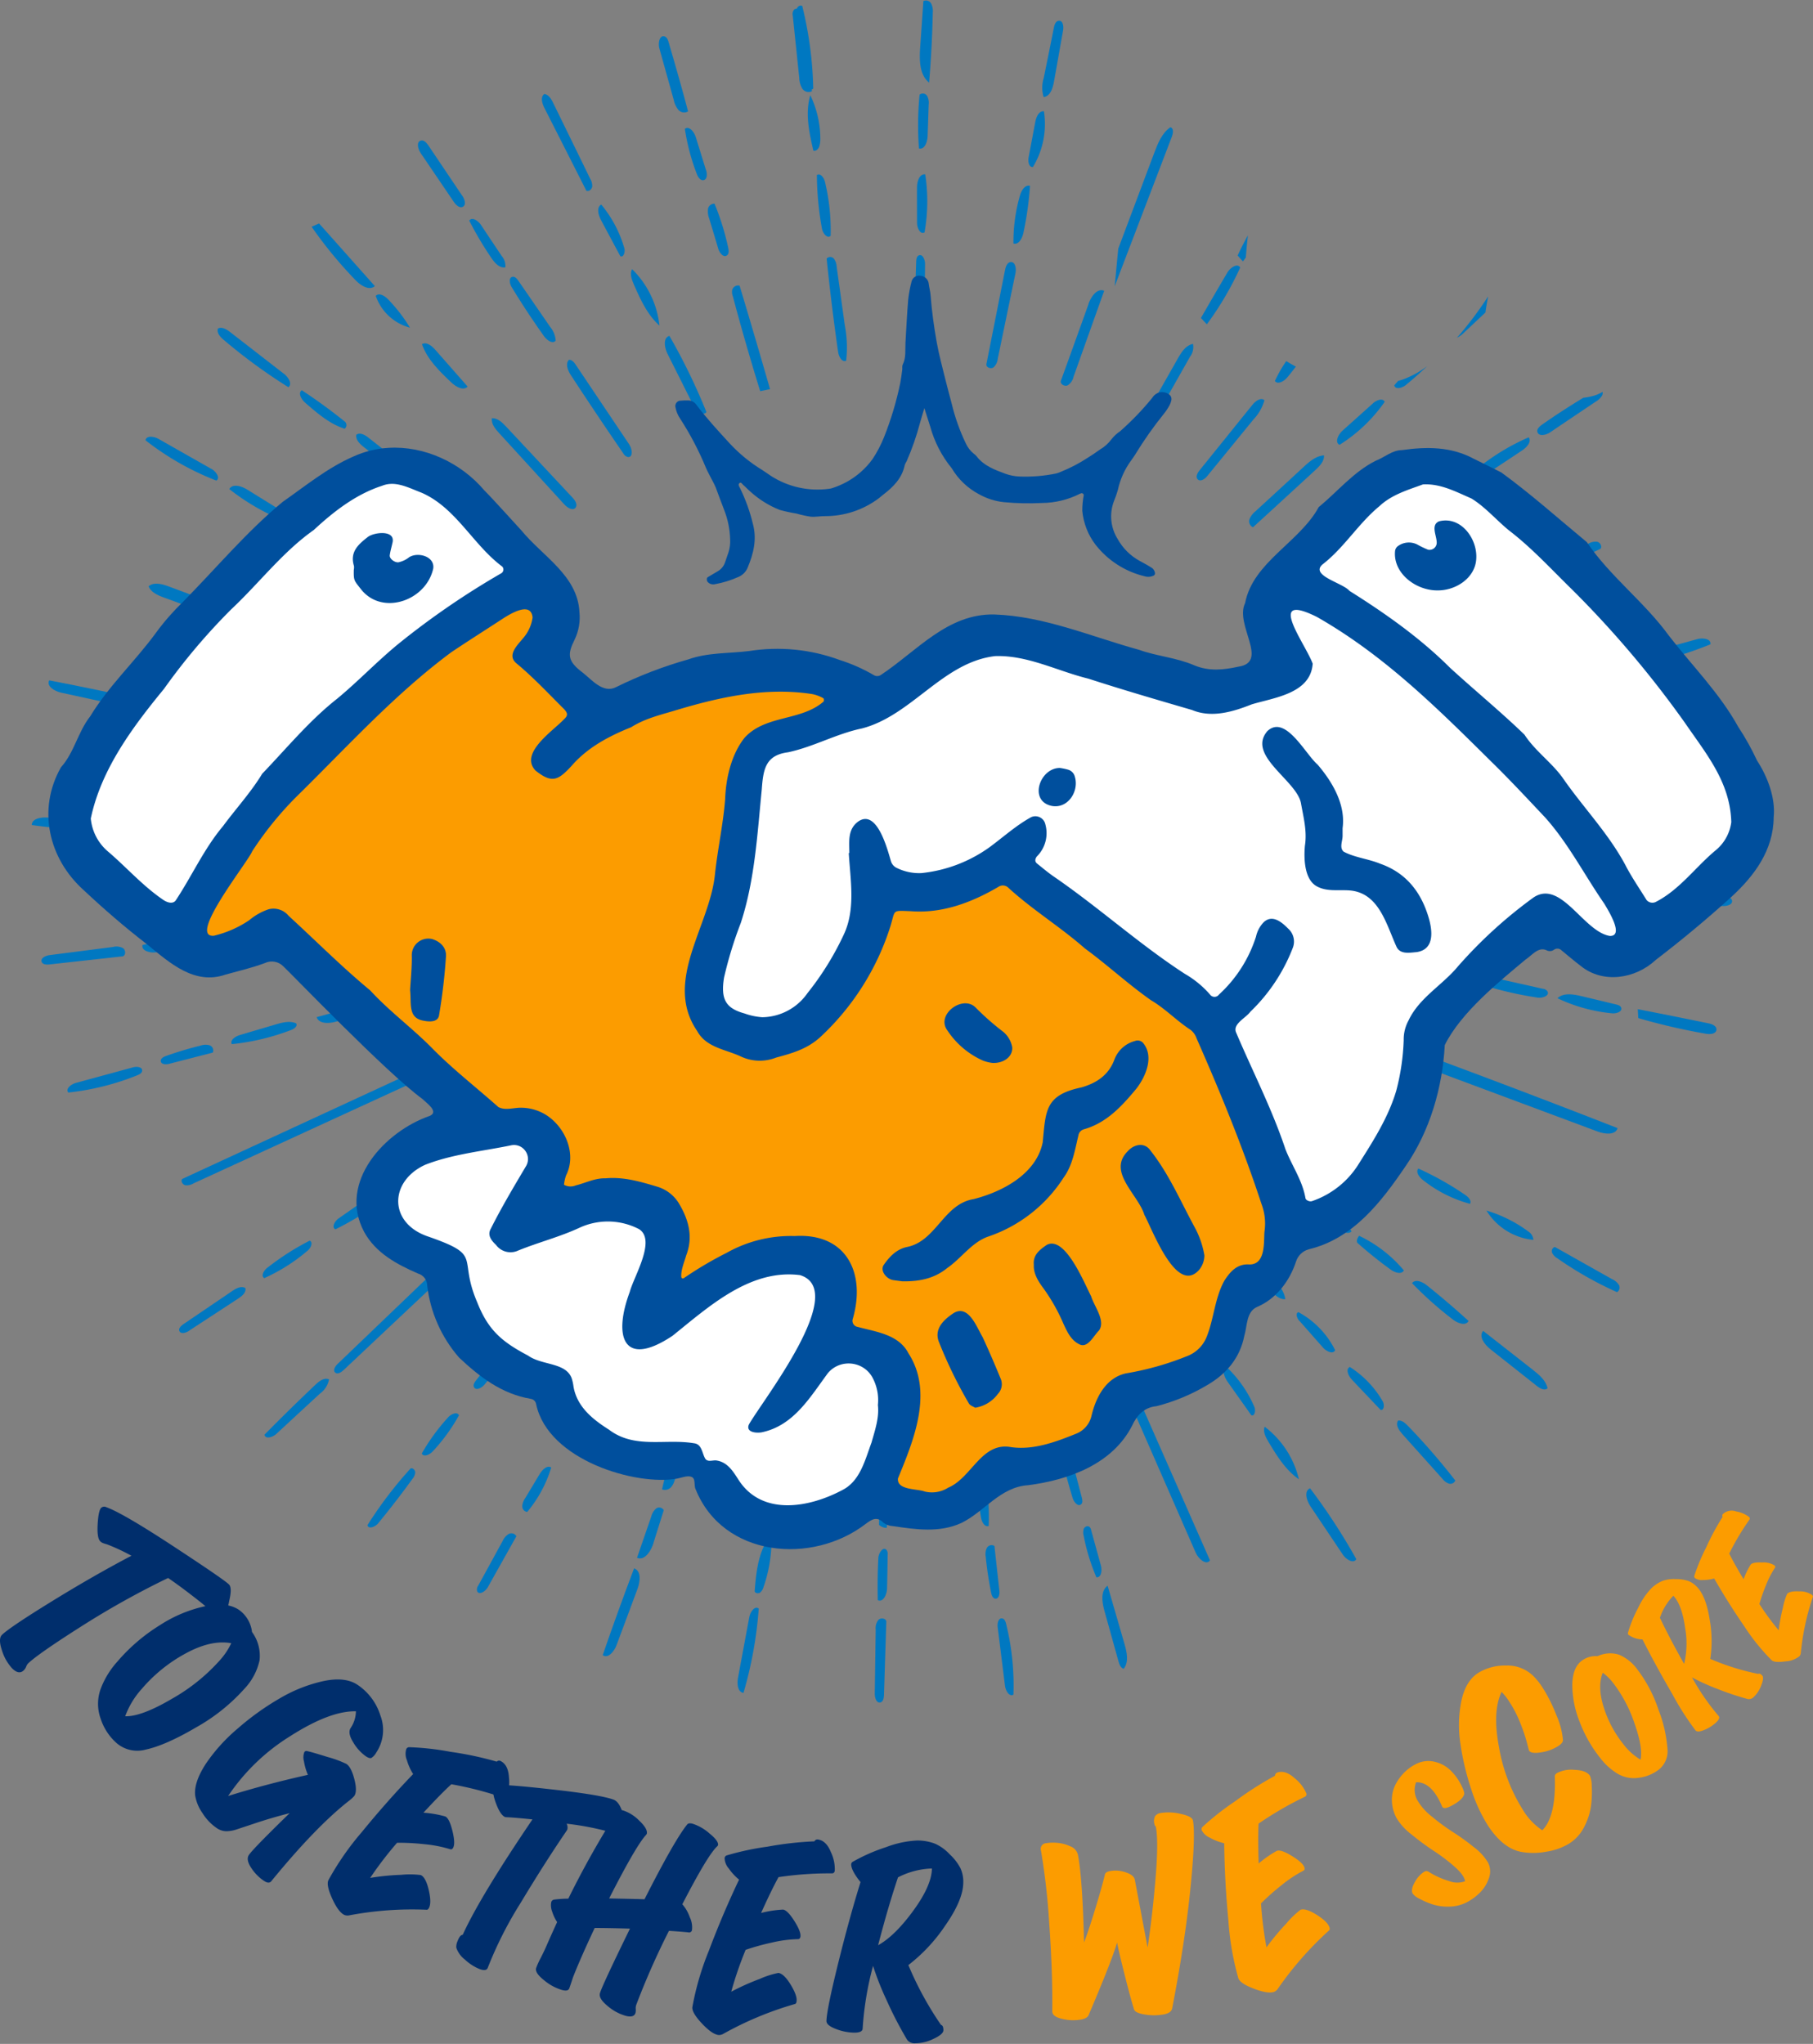 <?xml version="1.0" encoding="UTF-8"?>
<svg width="392" height="442" version="1.1" xmlns="http://www.w3.org/2000/svg">
 <rect width="100%" height="100%" fill="#808080" stroke="none"/>
 <g fill="#002e6c">
  <path d="m49.532 342.67q0.7 0.735 0.012 3.578a8.187 8.187 0 0 1-1.525 3.648 1.142 1.142 0 0 1-1.821-0.087 1.513 1.513 0 0 1-0.36-0.783 1.442 1.442 0 0 0-0.231-0.649q-0.131-0.137-1.207-1.052t-3.395-2.69q-2.313-1.778-4.653-3.394a183.5 183.5 0 0 0-18.821 10.5q-9.319 5.925-11.484 8.007a1.939 1.939 0 0 0-0.387 0.668 2.209 2.209 0 0 1-0.527 0.8q-1.072 1.032-2.53-0.451a10.145 10.145 0 0 1-2.2-3.923q-0.822-2.487 0.031-3.309 1.741-1.671 10.766-7.234 9.025-5.563 17.221-9.867a44.418 44.418 0 0 0-5.134-2.406 12.107 12.107 0 0 0-0.566-0.178 4.29 4.29 0 0 1-0.606-0.221 1.618 1.618 0 0 1-0.469-0.353q-0.7-0.732-0.529-3.689t0.773-3.528a0.986 0.986 0 0 1 1.087-0.128q3.6 1.29 14.594 8.511t11.957 8.226"/>
  <path d="m25.26 376.99a11.974 11.974 0 0 1-3.483-5.281 9.458 9.458 0 0 1 6e-3 -6.529 18.623 18.623 0 0 1 3.605-5.872 39.109 39.109 0 0 1 9.181-7.86 29.441 29.441 0 0 1 10.177-4.183q4.891-0.9 7.393 1.236a6.846 6.846 0 0 1 2.35 4.423 8.721 8.721 0 0 1 1.635 6.1 12.942 12.942 0 0 1-3.241 6.135 40.589 40.589 0 0 1-10.43 8.363q-6.628 3.9-10.963 4.834a6.861 6.861 0 0 1-6.23-1.366m1.811-5.845q3.481 0.107 10.062-3.755a40.576 40.576 0 0 0 10.475-8.435 15.13 15.13 0 0 0 2.393-3.609q-4.353-0.793-9.865 2.214a33.156 33.156 0 0 0-9.466 7.647 18 18 0 0 0-3.6 5.938"/>
  <path d="m74.892 381.45q1.049 0.686 1.722 3.284t0 3.629a7.671 7.671 0 0 1-1.248 1.133q-7.154 5.632-16.678 17.281c-0.347 0.469-0.889 0.453-1.633-0.05a9.691 9.691 0 0 1-2.728-2.782c-0.788-1.186-0.965-2.112-0.523-2.786q0.851-1.308 8.822-9.059-3.76 0.962-7.042 2.05t-4.429 1.468a7.3 7.3 0 0 1-2.189 0.391 3.726 3.726 0 0 1-2.108-0.686 10.793 10.793 0 0 1-3.094-3.262 9.091 9.091 0 0 1-1.569-3.818q-0.288-2.842 2.334-6.86a37.559 37.559 0 0 1 6.846-7.567 57.7 57.7 0 0 1 9.183-6.581 32.161 32.161 0 0 1 9.392-3.7q4.629-0.973 7.3 0.773a12.426 12.426 0 0 1 5 6.678 8.774 8.774 0 0 1-0.88 7.98 3.337 3.337 0 0 1-1.058 1.186c-0.265 0.12-0.657 0.01-1.17-0.324a9.571 9.571 0 0 1-2.747-3.011q-1.287-2.052-0.575-3.14a6.685 6.685 0 0 0 1.139-3.605q-5.591-0.125-14.162 5.347a44.053 44.053 0 0 0-13.468 12.968q8.061-2.525 17.244-4.574a12.289 12.289 0 0 1-0.847-2.9 3.189 3.189 0 0 1 0.085-2.032 0.54 0.54 0 0 1 0.608-0.2q1.02 0.212 4.417 1.275a23.884 23.884 0 0 1 4.053 1.49"/>
  <path d="m108.23 380.82q1.656 0.808 1.811 3.53a8.506 8.506 0 0 1-0.475 4.016 0.6 0.6 0 0 1-0.835 0.356 74.637 74.637 0 0 0-11.143-2.875q-2.339 2.148-6.033 6.155a23.121 23.121 0 0 1 4.731 0.814q0.869 0.424 1.529 3.088t0.19 3.617q-0.259 0.535-0.7 0.368a27.568 27.568 0 0 0-5.639-1.087 49.39 49.39 0 0 0-5.812-0.3 79.086 79.086 0 0 0-5.82 7.6 51.423 51.423 0 0 1 6.732-0.668 18.919 18.919 0 0 1 4.223 0.05q1.084 0.532 1.711 3.231t0.076 3.824c-0.157 0.327-0.337 0.477-0.535 0.449a72.9 72.9 0 0 0-16.773 1.219 1.836 1.836 0 0 1-1.027-0.107q-1.3-0.636-2.623-3.545t-0.806-3.973a60.764 60.764 0 0 1 7.263-10.444q5.4-6.623 11.052-12.488a11.94 11.94 0 0 1-1.348-3 3.563 3.563 0 0 1-0.139-2.408 0.692 0.692 0 0 1 0.622-0.407 58.733 58.733 0 0 1 8.941 1 72.664 72.664 0 0 1 10 2.125 0.715 0.715 0 0 1 0.833-0.145"/>
  <path d="m132.65 389.17q1.261 0.471 1.993 2.91a6.228 6.228 0 0 1 0.213 3.836q-0.421 1.133-2.1 0.506a61.388 61.388 0 0 0-10.235-2.042 1.8 1.8 0 0 1 0.143 1.24l-0.048 0.132q-4.757 6.957-10.037 15.737a83.064 83.064 0 0 0-7.114 14.047q-0.305 0.817-1.767 0.277a10.262 10.262 0 0 1-3.154-2.03 5.457 5.457 0 0 1-1.885-2.594 2.978 2.978 0 0 1 0.281-1.432c0.322-0.874 0.692-1.323 1.106-1.354q3.737-8.221 15.08-24.956-3.278-0.334-4.907-0.438c-0.61-0.025-0.932-0.045-0.963-0.054q-1.04-0.389-1.98-2.881t-0.537-3.579a0.817 0.817 0 0 1 0.87-0.51q3.2 0 12.78 1.1t12.261 2.087"/>
  <path d="m155.24 399.06a1.883 1.883 0 0 1-0.277 0.318q-2.06 2-7.435 12.424a8.413 8.413 0 0 1 1.614 2.8 5.006 5.006 0 0 1 0.469 2.8 0.628 0.628 0 0 1-0.808 0.473q-2.1-0.2-4.163-0.325a164.18 164.18 0 0 0-7.075 16.012 2.089 2.089 0 0 0-0.107 0.876 3.065 3.065 0 0 1-0.037 0.8q-0.305 1.165-2.133 0.688a10.312 10.312 0 0 1-3.9-2.114q-1.973-1.613-1.682-2.732 0.392-1.511 6.505-14.011-5.164-0.148-7.633-0.132-3 6.373-4.675 10.63c-0.479 1.468-0.761 2.3-0.843 2.489q-0.311 0.628-1.561 0.277a10.746 10.746 0 0 1-3.822-2.069q-2.034-1.6-1.769-2.633a17.119 17.119 0 0 1 1.007-2.23c0.595-1.182 0.976-1.984 1.155-2.412q0.854-1.976 2.391-5.337a8.931 8.931 0 0 1-1.079-2.282 3.7 3.7 0 0 1-0.212-1.943 0.753 0.753 0 0 1 0.653-0.635 26.868 26.868 0 0 1 3.057-0.205 197.59 197.59 0 0 1 10.566-18.815c0.221-0.349 0.659-0.43 1.31-0.246a8.562 8.562 0 0 1 3.458 2.195q1.9 1.793 1.623 2.865a2.929 2.929 0 0 1-0.3 0.388q-2.185 2.485-7.833 13.569 6.925 0.139 7.647 0.182 6.477-12.772 9.216-16.163c0.2-0.271 0.6-0.331 1.193-0.176a10.259 10.259 0 0 1 3.632 2.094q2.075 1.685 1.842 2.58"/>
  <path d="m176.83 397.79q1.828 0.244 2.838 2.772a8.441 8.441 0 0 1 0.821 3.96c-0.056 0.422-0.279 0.624-0.674 0.6a74.662 74.662 0 0 0-11.482 0.812q-1.537 2.778-3.77 7.749a23.365 23.365 0 0 1 4.746-0.728q0.962 0.128 2.429 2.443t1.329 3.373c-0.052 0.391-0.236 0.581-0.552 0.572a27.387 27.387 0 0 0-5.692 0.758 49.66 49.66 0 0 0-5.607 1.556 79.049 79.049 0 0 0-3.109 9.053 51.863 51.863 0 0 1 6.172-2.768 18.6 18.6 0 0 1 4.022-1.29q1.2 0.157 2.646 2.522t1.286 3.6c-0.046 0.36-0.169 0.56-0.366 0.6a72.938 72.938 0 0 0-15.524 6.474 1.822 1.822 0 0 1-1.007 0.225q-1.427-0.189-3.609-2.53t-2.024-3.51a60.859 60.859 0 0 1 3.574-12.211q3.016-7.991 6.521-15.347a12.077 12.077 0 0 1-2.232-2.418 3.553 3.553 0 0 1-0.893-2.241 0.682 0.682 0 0 1 0.459-0.581 58.392 58.392 0 0 1 8.8-1.887 72.231 72.231 0 0 1 10.155-1.153 0.712 0.712 0 0 1 0.744-0.4"/>
  <path d="m203.45 437.88c0.362 0.1 0.535 0.49 0.529 1.168q-0.02 0.875-2.137 1.856a8.958 8.958 0 0 1-3.869 0.953 2.023 2.023 0 0 1-1.831-0.738 84.118 84.118 0 0 1-4.5-8.7 60.9 60.9 0 0 1-2.873-7.3 68.443 68.443 0 0 0-2.251 13.555c-0.012 0.614-0.643 0.912-1.906 0.891a11.33 11.33 0 0 1-3.909-0.81c-1.348-0.517-2.015-1.083-2.007-1.7q0.038-2.412 2.518-12.439t4.846-17.606q-2.04-2.537-2.017-3.863a0.677 0.677 0 0 1 0.386-0.562 38.567 38.567 0 0 1 7.145-3.133 21.715 21.715 0 0 1 6.734-1.439 10.648 10.648 0 0 1 3.853 0.688 9.636 9.636 0 0 1 3.167 2.286 11.178 11.178 0 0 1 2.325 2.993 7.017 7.017 0 0 1 0.622 3.2q-0.058 3.734-3.906 9.239a36.247 36.247 0 0 1-7.964 8.534 71.245 71.245 0 0 0 7.048 12.926m-1.955-33.81a17.065 17.065 0 0 0-7.337 1.914q-2.136 6.347-4.3 14.679 3.627-2.02 7.6-7.462t4.039-9.131"/>
 </g>
 <g fill="#0078c1">
  <path d="m120.15 73.65-8e-3 8e-3v0.012z"/>
  <path d="m223.34 36.113a17.946 17.946 0 0 0 2.375-12.042c-1.091-0.139-1.666 1.23-1.868 2.307-0.488 2.544-0.957 5.1-1.445 7.641-0.165 0.891 0.048 2.207 0.938 2.094"/>
  <path d="m134.11 55.387c0.717 0.393 1.1-0.918 0.885-1.7a25.985 25.985 0 0 0-4.994-9.448c-1.085 0.61-0.632 2.269-0.048 3.361 1.387 2.6 2.768 5.18 4.157 7.782"/>
  <path d="m117.66 72.749c0.608 0.837 1.856 1.715 2.486 0.909a5.123 5.123 0 0 0-1.2-2.972q-3.426-4.987-6.874-9.979c-0.316-0.448-0.736-0.955-1.271-0.847-0.862 0.174-0.624 1.468-0.172 2.224q3.307 5.454 7.03 10.665"/>
  <path d="m43.629 154.04a3.319 3.319 0 0 0-1.819-0.761c-3.084-0.6-6.168-1.2-9.28-1.784-0.448 1.73 1.862 2.772 3.63 3.065l0.027-0.012c2.451 0.413 4.89 0.8 7.34 1.209a1.118 1.118 0 0 0 0.1-1.716"/>
  <path d="m106.36 90.437c-0.182 1.215 0.7 2.292 1.538 3.2q7.064 7.744 14.134 15.463c0.641 0.705 1.833 1.432 2.427 0.682l-0.017-8e-3c0.5-0.616-0.062-1.523-0.6-2.1q-7.2-7.7-14.423-15.431c-0.847-0.891-1.837-1.86-3.055-1.808"/>
  <path d="m94.955 149.4a9.46 9.46 0 0 0-4.086-2.344q-27.205-10.113-54.404-20.241c-1.441-0.527-3.2-1.007-4.34-0.023 0.546 1.331 2.032 1.961 3.381 2.451q27.778 10.207 55.581 20.405c1.312 0.477 3.026 0.854 3.869-0.248"/>
  <path d="m28.96 177.7a0.791 0.791 0 0 0-0.11 1.2 2.312 2.312 0 0 0 1.257 0.562 31.112 31.112 0 0 0 11.509 0.093l8e-3 -0.017c-3.679-2.292-8.332-2.117-12.664-1.837"/>
  <path d="m125.03 269.68q-5.414 7.277-10.841 14.526a1.444 1.444 0 0 0-0.374 0.837c0.019 0.544 0.736 0.848 1.267 0.7a2.728 2.728 0 0 0 1.232-1.056c3.518-4.566 7.048-9.105 10.568-13.672 0.626-0.823 1.294-1.972 0.684-2.813-1.019-0.3-1.922 0.632-2.536 1.482"/>
  <path d="m53.474 105.89c-1.24-0.769-3.179-1.385-3.892-0.124a48.1 48.1 0 0 0 9.983 6.068 2.331 2.331 0 0 0 1.519 0.279c0.506-0.143 0.835-0.87 0.438-1.219l8e-3 -0.019-8.055-4.985"/>
  <path d="m164.37 84.598c0.7-0.151 1.424-0.294 2.125-0.446q-3.22-11.2-6.579-22.376a1.308 1.308 0 0 0-1.55 0.779l-0.019-8e-3a2.471 2.471 0 0 0 0.095 1.5q2.755 10.345 5.928 20.555"/>
  <path d="m124.46 78.846c-0.351-0.523-0.829-1.1-1.459-1.027-0.839 0.932-0.174 2.395 0.506 3.435q5.53 8.453 11.24 16.765a1.553 1.553 0 0 0 1.048 0.819c1.112 0.054 0.914-1.716 0.289-2.627l0.025-0.012q-5.826-8.668-11.649-17.354"/>
  <path d="m153.33 47.216c0.657 2.187 1.319 4.357 1.957 6.536 0.267 0.9 1.108 2.024 1.875 1.492 0.49-0.32 0.417-1.056 0.3-1.618a56.382 56.382 0 0 0-2.968-9.572 1.386 1.386 0 0 0-1.428 1.172l0.019 8e-3a4.1 4.1 0 0 0 0.244 1.982"/>
  <path d="m172.81 16.846a4.9 4.9 0 0 0 0.637 2.288 1.637 1.637 0 0 0 2.1 0.595c-8e-3 -0.126-0.025-0.25-0.035-0.376a0.8 0.8 0 0 0 0.322-0.182 80.73 80.73 0 0 0-2.382-17.898c-0.546-0.2-0.949 0.118-1.207 0.633a0.688 0.688 0 0 0-0.537 0.17 1.533 1.533 0 0 0-0.294 1.341c0.463 4.467 0.936 8.962 1.4 13.429"/>
  <path d="m148.08 27.871a46.005 46.005 0 0 0 2.588 9.761c0.254 0.659 0.754 1.455 1.447 1.323 0.837-0.163 0.8-1.375 0.544-2.185l-0.019-8e-3 -2.2-7.106c-0.349-1.124-1.445-2.52-2.356-1.788"/>
  <path d="m137.05 61.53c1.418 3.212 2.914 6.533 5.533 8.881a20.1 20.1 0 0 0-5.913-12.203c-0.556 1.013-0.077 2.253 0.389 3.305z"/>
  <path d="m144.35 76.56c1.879 3.737 3.743 7.464 5.622 11.2 0.556 1.1 2.032 2.344 2.766 1.339a132.96 132.96 0 0 0-8-16.467c-1.453 0.453-1.054 2.58-0.384 3.927"/>
  <path d="m145.67 21.606a5.04 5.04 0 0 0 0.982 2.123 1.668 1.668 0 0 0 2.131 0.351l-0.017-8e-3c-1.323-5-2.741-9.975-4.2-14.946-0.143-0.506-0.382-1.093-0.878-1.246-1.1-0.351-1.437 1.467-1.126 2.575q1.558 5.568 3.111 11.151"/>
  <path d="m126.78 41.249c0.55 0.236 1.17-0.312 1.265-0.9a2.959 2.959 0 0 0-0.436-1.693q-3.987-8.192-7.991-16.366l-6e-3 -0.027c-0.424-0.847-0.967-1.8-1.916-1.937-0.9 0.643-0.479 2.032 0.019 3.032q4.536 8.936 9.065 17.889"/>
  <path d="m99.975 132.42c-5.157-2.939-10.336-5.886-15.493-8.824-1.279-0.721-3.2-1.286-3.929-0.033q8.875 5.6 18.12 10.636c0.779 0.415 1.868 0.8 2.435 0.126l-0.019-8e-3c0.43-0.707-0.4-1.486-1.114-1.9"/>
  <path d="m111.58 120.85c0.659-0.746-0.215-1.842-1.027-2.441l0.025-0.012q-7.942-5.841-15.886-11.68c-0.63-0.463-1.468-0.945-2.141-0.546-0.1 1.118 0.893 2.024 1.784 2.7q6.6 5.016 13.166 10.047a7.309 7.309 0 0 0 4.079 1.932"/>
  <path d="m46.167 180.24c3.572 0.341 7.158 0.537 10.754 0.653 1.122 0.035 2.53-0.114 2.949-1.17a39.873 39.873 0 0 0-15.186-1.312 1.2 1.2 0 0 0 0.327 1.5 2.239 2.239 0 0 0 1.157 0.329"/>
  <path d="m40.066 256.31a2.8 2.8 0 0 0 1.73-0.366l0.033-0.029 52.418-24.1c1.017-0.455 2.209-1.248 2-2.338a3.752 3.752 0 0 0-2.811 0.5q-27.014 12.49-54.049 24.976c-0.362 0.479 0.1 1.217 0.682 1.362"/>
  <path d="m88.845 255.57c4.328-2.982 8.648-5.944 12.976-8.925 1.064-0.736 2.261-1.763 2.009-3.02-1.005-0.331-2.05 0.3-2.908 0.907l6e-3 -0.017q-6.707 4.772-13.406 9.526a5.863 5.863 0 0 0-2.071 2.1c0.94 0.821 2.371 0.122 3.394-0.566"/>
  <path d="m88.641 70.854a35.048 35.048 0 0 0-4.779-6.174l-0.017-8e-3c-0.7-0.726-1.922-1.424-2.6-0.686a10.723 10.723 0 0 0 7.396 6.868"/>
  <path d="m91.234 74.433c1.168 3.332 3.822 5.882 6.378 8.307 0.984 0.924 2.594 1.839 3.493 0.866l-0.012-0.025c-2.334-2.66-4.65-5.31-6.99-7.949-0.756-0.856-1.891-1.777-2.869-1.2"/>
  <path d="m98.127 43.668c0.461 0.676 1.253 1.437 1.968 1.036 0.775-0.444 0.368-1.635-0.136-2.367l-0.017-8e-3c-2.445-3.625-4.884-7.267-7.329-10.89-0.38-0.558-0.955-1.213-1.6-1.04-1.042 0.252-0.655 1.819-0.06 2.7 2.4 3.52 4.775 7.052 7.176 10.572"/>
  <path d="m109.27 57.803a3.3 3.3 0 0 0-0.806-2.46c-1.492-2.24-2.991-4.462-4.465-6.693-0.589-0.9-1.939-1.817-2.542-0.942a75.048 75.048 0 0 0 4.832 8.149c0.707 1.029 1.747 2.191 2.978 1.949"/>
  <path d="m61.114 157.73a43.87 43.87 0 0 0-13.164-2.954 1.8 1.8 0 0 0 0.579 1.728l0.012 0.027a3.562 3.562 0 0 0 1.594 0.63c2.024 0.457 4.063 0.942 6.087 1.4 1.726 0.4 3.909 0.626 4.892-0.829"/>
  <path d="m63.066 222.69c0.606-0.232 1.346-0.86 0.953-1.379l6e-3 -0.019c-1.393-0.595-2.993-0.176-4.448 0.256-2.573 0.761-5.163 1.515-7.743 2.294-0.949 0.291-2.152 1.056-1.715 1.959a49.971 49.971 0 0 0 12.947-3.109"/>
  <path d="m55.567 201.12-8e-3 0.019c-2.854 0.391-5.709 0.785-8.574 1.151a2.444 2.444 0 0 0-0.4 1.726 55.85 55.85 0 0 0 13.859-1.784c-1.019-1.432-3.131-1.344-4.872-1.112"/>
  <path d="m72.46 220.98q8.561-2.145 16.984-4.812a3.079 3.079 0 0 0 1.478-0.808 1.063 1.063 0 0 0-0.089-1.513c-7.449 2.046-14.911 4.066-22.362 6.114 0.457 1.443 2.511 1.4 3.989 1.019"/>
  <path d="m87.837 101.07c-2.728-2.148-5.444-4.274-8.173-6.424-0.767-0.6-1.839-1.2-2.621-0.63-0.192 1.085 0.773 2 1.639 2.683 2.305 1.811 4.636 3.611 6.939 5.424a2.976 2.976 0 0 0 1.672 0.81c0.63 0.035 1.3-0.535 1.135-1.137l0.019 0.01a1.578 1.578 0 0 0-0.61-0.736"/>
  <path d="m68.615 201.82c5.769-0.719 11.564-1.449 17.331-2.168 1.106-0.141 2.47-0.5 2.726-1.581-0.374-0.682-1.339-0.678-2.1-0.593-7.075 0.823-14.162 1.622-21.235 2.445-0.426 0.047-0.976 0.194-1.019 0.626 0.69 1.451 2.722 1.463 4.3 1.271"/>
  <path d="m84.855 164.21c2.052 0.448 4.324 0.874 6.19-0.1-0.626-1.019-1.933-1.343-3.107-1.571q-9.84-1.93-19.656-3.873c-0.6-0.108-1.374-0.157-1.639 0.4-0.362 0.756 0.7 1.37 1.513 1.54 5.568 1.2 11.13 2.408 16.7 3.6"/>
  <path d="m66.112 181.17q10.822 0.744 21.649 0.459c0.572-1.015-1.071-1.792-2.23-1.844l-20.289-0.691a1.4 1.4 0 0 0-0.854 0.155 0.952 0.952 0 0 0 0.108 1.457 2.88 2.88 0 0 0 1.618 0.467"/>
  <path d="m227.88 17.695c0.668-3.7 1.308-7.4 1.976-11.1 0.155-0.876-0.017-2.143-0.885-2.11-0.678 0.023-0.973 0.819-1.1 1.482a2096.3 2096.3 0 0 1-2.207 10.944l-0.01 0.017a6.953 6.953 0 0 0 0 4.061c1.418-0.155 1.968-1.881 2.224-3.3"/>
  <path d="m286.27 98.467v0.012h0.019z"/>
  <path d="m278.26 81.698c0.674-0.779 1.288-1.606 1.928-2.416-0.366-0.2-0.73-0.391-1.1-0.606-0.269-0.159-0.608-0.36-0.98-0.587a29.221 29.221 0 0 0-2.455 4.293c0.585 0.852 1.914 0.093 2.606-0.684"/>
  <path d="m270.16 112.28a1.39 1.39 0 0 0 0.769 1.74q6.745-6.172 13.455-12.356c0.942-0.868 1.97-1.912 1.885-3.187-1.745 0.108-3.185 1.372-4.462 2.553-3.45 3.2-6.912 6.372-10.382 9.564a4.107 4.107 0 0 0-1.265 1.685"/>
  <path d="m319.51 190.84c-6.92-0.38-13.828-0.732-20.748-1.112l0.017 8e-3c-0.709-0.045-0.978 1.069-0.5 1.6a2.834 2.834 0 0 0 1.99 0.659c6.25 0.393 12.527 0.775 18.776 1.166 1.044 0.07 2.53-0.327 2.315-1.356-0.163-0.726-1.091-0.924-1.846-0.965"/>
  <path d="m321.17 67.583a56.68 56.68 0 0 1 0.6-3.5 79.377 79.377 0 0 1-6.758 8.967 5.956 5.956 0 0 0 1.515-1.1q2.319-2.179 4.644-4.367"/>
  <path d="m302.99 250.54q-7.439-4.838-15.2-9.181c-0.893-0.5-1.976-1.017-2.9-0.57 0.215 1.457 1.622 2.4 2.894 3.136 3.919 2.278 7.85 4.584 11.769 6.862 1.168 0.674 3.142 1.048 3.441-0.248"/>
  <path d="m81.057 61.86-0.019-6e-3c-4.024-4.5-8.022-9.022-12.048-13.526a72.79 72.79 0 0 0-1.61 0.713 91.693 91.693 0 0 0 9.535 11.587c1.112 1.145 2.966 2.307 4.142 1.228"/>
  <path d="m322.71 150.39c-0.94 0.314-2.046 1.484-1.244 2.057l0.017 8e-3a45.235 45.235 0 0 0 11.351-2.861c0.839-0.333 1.831-1.269 1.217-1.939a66.13 66.13 0 0 0-11.341 2.735"/>
  <path d="m319.3 102.51c0.407 0.761 1.563 0.382 2.265-0.091 2.5-1.668 5.021-3.328 7.523-4.994 0.99-0.661 2.135-1.877 1.451-2.856a47.627 47.627 0 0 0-10.425 6.205c-0.552 0.424-1.153 1.131-0.821 1.755z"/>
  <path d="m342.33 86.022c-3.04 1.856-6.037 3.78-8.948 5.833-0.513 0.376-1.1 0.891-0.986 1.517l0.019 8e-3c0.219 1.071 1.852 0.732 2.763 0.107 3.278-2.218 6.573-4.431 9.842-6.629a3.784 3.784 0 0 0 1.385-1.339 1.5 1.5 0 0 0 0.112-0.777 9.932 9.932 0 0 1-1.41 0.676 12.285 12.285 0 0 1-2.776 0.6"/>
  <path d="m276.26 255.2q6.509 5.239 13.024 10.463c0.847 0.676 2.114 1.372 2.935 0.645-1.025-2.119-2.954-3.632-4.826-5.078-3.855-2.982-7.738-5.951-11.593-8.933a1.1 1.1 0 0 0-0.73 1.467l-8e-3 0.019a3.284 3.284 0 0 0 1.2 1.416"/>
  <path d="m321.39 261.78a13.443 13.443 0 0 0 10.151 6.349 2.338 2.338 0 0 0-0.916-1.691 29.5 29.5 0 0 0-9.235-4.657"/>
  <path d="m349.75 243.96q-29.254-11.438-58.787-22.107c-1.188 1.052 0.591 2.784 2.088 3.332l8e-3 -0.017q26.209 9.784 52.41 19.542c1.534 0.564 3.836 0.81 4.281-0.75"/>
  <path d="m299.14 115.97c-2.156-0.017-4.051 1.248-5.822 2.476-3.39 2.346-6.788 4.71-10.179 7.054-0.616 0.42-1.313 1.153-0.926 1.8 0.4 0.717 1.49 0.353 2.183-0.1l-0.019-8e-3 13.964-9.092c0.754-0.5 1.548-1.637 0.8-2.127"/>
  <path d="m289.63 96.196a33.651 33.651 0 0 0 9.76-9.3c-0.411-0.912-1.792-0.345-2.522 0.31l-8e-3 0.019-6.569 5.887c-0.928 0.831-1.773 2.534-0.661 3.08"/>
  <path d="m303.96 83.263c1.594-1.3 3.129-2.679 4.634-4.09a20.467 20.467 0 0 1-5.192 2.865c-0.36 0.13-0.74 0.227-1.112 0.337-0.273 0.325-0.566 0.637-0.827 0.971 0.234 0.973 1.728 0.556 2.5-0.083"/>
  <path d="m306.08 112.7c2.7-1.846 5.409-3.71 8.11-5.556 1.036-0.726 2.16-2.21 1.176-3.028-3.425 2.16-6.86 4.293-10.285 6.453-0.909 0.562-1.918 1.385-1.73 2.424l-6e-3 0.017c0.624 0.806 1.9 0.281 2.735-0.31"/>
  <path d="m325.09 172.46a38.591 38.591 0 0 0 12.424-1.623c0-1.286-1.825-1.558-3.106-1.356-2.518 0.354-5.043 0.726-7.542 1.089-1.069 0.157-2.464 1.083-1.777 1.891"/>
  <path d="m269.37 55.674c0.12-1.56 0.262-3.146 0.44-4.772a71.853 71.853 0 0 0-2.216 4.357c0.387 0.432 0.754 0.856 1.149 1.269 0.223-0.275 0.413-0.573 0.628-0.854"/>
  <path d="m367.03 138.2c-4.3 1.19-8.629 2.373-12.928 3.545a3.455 3.455 0 0 0-1.674 0.818 1.175 1.175 0 0 0 0 1.672 80.71 80.71 0 0 0 17.38-4.892c0.256-1.186-1.61-1.451-2.782-1.143"/>
  <path d="m268.15 57.859c-0.573-1.04-2.127 0.015-2.745 1.036q-2.909 4.923-5.746 9.876c0.422 0.446 0.858 0.916 1.281 1.364a68.375 68.375 0 0 0 7.211-12.277"/>
  <path d="m354.65 194.3c-0.016-1.1-1.453-1.474-2.548-1.521-2.586-0.124-5.18-0.229-7.767-0.351-0.907-0.037-2.179 0.36-1.941 1.226a17.938 17.938 0 0 0 12.255 0.645"/>
  <path d="m354.4 167.18a68.328 68.328 0 0 0-11.523 1.509c-0.149 1.246 1.635 1.61 2.885 1.482 2.261-0.242 4.5-0.492 6.761-0.734a3.18 3.18 0 0 0 1.817-0.587 1.092 1.092 0 0 0 0.06-1.67"/>
  <path d="m253.42 29.389c0.263-0.666 0.341-1.73-0.378-1.864-1.829 1.269-2.708 3.493-3.493 5.583q-3.888 10.322-7.765 20.669l-0.773 8.137q6.2-16.253 12.426-32.518z"/>
  <path d="m261.05 102.92c3.321-4.064 6.649-8.148 9.971-12.213a9.871 9.871 0 0 0 2.358-4.125l0.025-0.012c-0.767-0.711-1.945 0.153-2.615 0.98-3.816 4.725-7.61 9.44-11.426 14.166-0.461 0.568-0.9 1.42-0.4 1.941 0.6 0.6 1.575-0.085 2.09-0.738"/>
  <path d="m244.86 95.765c0.521 0.955 1.92-0.033 2.456-0.957 3.332-5.882 6.639-11.752 9.971-17.633a3.518 3.518 0 0 0 0.659-2.8c-1.55 0.287-2.509 1.792-3.284 3.158q-4.769 8.4-9.535 16.8a1.566 1.566 0 0 0-0.267 1.437"/>
  <path d="m334.6 214.38a1.446 1.446 0 0 0-1.023-0.554c-3.3-0.75-6.633-1.488-9.936-2.236a3.126 3.126 0 0 0-1.738-0.045c-0.554 0.209-0.971 0.88-0.676 1.383a1.525 1.525 0 0 0 0.973 0.575 82.37 82.37 0 0 0 10.256 2.236c1.052 0.157 2.656-0.43 2.137-1.341z"/>
  <path d="m318.58 171.56q-10.365 1.107-20.679 2.728a1.2 1.2 0 0 0 0.728 1.511 3.553 3.553 0 0 0 1.868 0.1c5.944-0.779 11.874-1.583 17.817-2.362 0.928-0.126 2.16-0.86 1.629-1.627-0.269-0.407-0.876-0.389-1.364-0.347"/>
  <path d="m295.2 159.61v-8e-3h-0.015z"/>
  <path d="m297.9 174.29v-0.019z"/>
  <path d="m340.33 147.31a5.472 5.472 0 0 0 1.757-0.053 21.749 21.749 0 0 0 8.84-3.446c-4.006-0.6-8 0.887-11.771 2.354-0.089 0.606 0.568 1.06 1.174 1.149"/>
  <path d="m316.47 152.3a510.91 510.91 0 0 0-19.625 5.31c-0.965 0.281-2.18 1.143-1.653 2a25.562 25.562 0 0 0 7.555-1.377l12.329-3.545a3.075 3.075 0 0 0 1.591-0.827 1.041 1.041 0 0 0-0.2-1.558"/>
  <path d="m296.73 207.78a2.907 2.907 0 0 0 1.992 0.98q9.668 1.959 19.358 3.925c0.422-1.612-1.68-2.635-3.326-2.966l0.01 0.027a5549.9 5549.9 0 0 1-17.252-3.565c-0.754-0.149-1.2 0.982-0.781 1.6"/>
  <path d="m345.38 117.17a2.946 2.946 0 0 0-1.933 0.393l-8e-3 0.017q-26.351 12.112-52.677 24.21c-0.918 0.43-1.988 1.616-1.182 2.234a1.388 1.388 0 0 0 1.257 0.068 18.552 18.552 0 0 0 2.472-0.994q26.357-12.2 52.706-24.393c0.467-0.479 6e-3 -1.37-0.635-1.536"/>
  <path d="m335.9 191.75a36.494 36.494 0 0 0-10.485 0.076c-0.184 1.17 1.395 1.73 2.563 1.807a72.137 72.137 0 0 0 10.293-0.023c0.143-1.122-1.275-1.7-2.371-1.86"/>
  <path d="m302.3 307.2c-0.622 0.868 0.122 2.021 0.837 2.817l-8e-3 0.017c2.894 3.245 5.816 6.478 8.71 9.721a3.186 3.186 0 0 0 1.381 1.06 1.135 1.135 0 0 0 1.436-0.653 145.11 145.11 0 0 0-10.223-11.8c-0.6-0.6-1.3-1.263-2.133-1.164"/>
  <path d="m216.69 349.99c-0.814-0.143-1.085 1.056-0.978 1.873l1.581 12.67c0.13 1.06 0.909 2.468 1.829 1.939a55.585 55.585 0 0 0-1.592-15.34c-0.116-0.478-0.335-1.062-0.839-1.143"/>
  <path d="m218.53 56.677c-0.744 0.058-1.069 0.949-1.217 1.691-1.356 6.8-2.683 13.586-4.039 20.382l0.01-0.017c-0.145 0.7 0.92 1.122 1.513 0.726a2.84 2.84 0 0 0 0.934-1.877c1.275-6.132 2.54-12.29 3.815-18.422 0.217-1.023 0.033-2.551-1.015-2.484"/>
  <path d="m239.48 342.91c-1.571 1.157-1.211 3.549-0.688 5.426 1.005 3.634 2.03 7.275 3.036 10.907 0.184 0.672 0.465 1.426 1.128 1.645 1.153-1.451 0.7-3.557 0.186-5.347-1.226-4.212-2.435-8.418-3.661-12.631"/>
  <path d="m220.53 42.267a36.524 36.524 0 0 0-1.41 10.39c1.133 0.347 1.91-1.135 2.152-2.28a71.98 71.98 0 0 0 1.434-10.192c-1.089-0.3-1.868 1.019-2.176 2.083"/>
  <path d="m235.92 330.88a1.2 1.2 0 0 0-0.384-0.709c-0.393-0.306-1-0.01-1.222 0.438l0.025-0.012a2.521 2.521 0 0 0-0.043 1.463 44.064 44.064 0 0 0 2.766 9.043c1.1 0.091 1.259-1.56 0.951-2.625-0.694-2.524-1.4-5.074-2.094-7.6"/>
  <path d="m213.77 329.99a49.956 49.956 0 0 0-1.244-13.257c-0.143-0.633-0.661-1.455-1.232-1.139l-0.017-0.01c-0.785 1.3-0.6 2.939-0.378 4.44 0.389 2.654 0.769 5.326 1.178 7.989 0.151 0.98 0.74 2.28 1.693 1.976"/>
  <path d="m231.65 315.19c-0.229-0.883-1.025-2.013-1.786-1.5-0.473 0.327-0.4 1.019-0.256 1.571l-0.025 0.01q1.026 4.394 2.342 8.7c0.263 0.854 1.145 1.931 1.827 1.344 0.389-0.339 0.285-0.938 0.159-1.437-0.761-2.894-1.525-5.787-2.261-8.693"/>
  <path d="m230.86 83.323a2.913 2.913 0 0 0 1.252-1.831q3.31-9.3 6.628-18.608c-1.536-0.647-2.848 1.288-3.408 2.873l0.027-8e-3a5006.3 5006.3 0 0 1-5.969 16.574c-0.256 0.726 0.8 1.329 1.47 1"/>
  <path d="m225.3 291.8c-0.349-1.339-0.792-2.821-1.974-3.567-0.959 1.122-0.6 2.807-0.188 4.212l4.142 14.557 8e-3 -0.017c0.2 0.7 0.653 1.544 1.356 1.393 0.728-0.163 0.717-1.217 0.529-1.933-1.284-4.88-2.588-9.766-3.873-14.644"/>
  <path d="m216.08 343.99c-0.358-3.231-0.717-6.465-1.066-9.669l-0.017-0.01a1.171 1.171 0 0 0-1.651 0.48 3.222 3.222 0 0 0-0.205 1.924 76.812 76.812 0 0 0 1.164 7.73c0.112 0.57 0.393 1.281 0.974 1.267 0.715 0 0.878-1.013 0.8-1.722"/>
  <path d="m198.63 55.251c-0.44 0.207-0.509 0.812-0.535 1.3q-0.376 10.418-0.226 20.857a1.2 1.2 0 0 0 1.6-0.508 3.539 3.539 0 0 0 0.358-1.835c0.072-5.994 0.114-11.978 0.184-17.972 8e-3 -0.936-0.544-2.261-1.379-1.842"/>
  <path d="m197.87 77.413-0.017-6e-3z"/>
  <path d="m191.79 287.9c-0.728 0.271-0.862 1.228-0.885 2-0.186 7.12-0.4 14.247-0.585 21.366-0.016 0.426 0.052 0.992 0.475 1.1 1.534-0.479 1.833-2.488 1.866-4.074 0.107-5.812 0.2-11.651 0.308-17.465 0.017-1.114-0.147-2.515-1.178-2.92"/>
  <path d="m190.12 321.1 0.017 0.01a892.9 892.9 0 0 1-0.074 8.652 2.433 2.433 0 0 0 1.651 0.643 55.938 55.938 0 0 0 0.2-13.972c-1.561 0.806-1.777 2.91-1.792 4.667"/>
  <path d="m198.83 20.479a68.257 68.257 0 0 0-0.138 11.62c1.213 0.325 1.825-1.391 1.875-2.646 0.081-2.271 0.151-4.524 0.231-6.8a3.166 3.166 0 0 0-0.325-1.883 1.09 1.09 0 0 0-1.643-0.294"/>
  <path d="m199.65 0.232q-0.343 5-0.694 10.02c-0.186 2.737-0.182 5.9 1.937 7.619 0.411-5.02 0.686-10.047 0.785-15.082a3.727 3.727 0 0 0-0.32-1.972 1.3 1.3 0 0 0-1.709-0.585"/>
  <path d="m198.27 40.598c-6e-3 2.544 6e-3 5.1 0.01 7.621 0 1.079 0.723 2.592 1.62 2.026a38.633 38.633 0 0 0 0.153-12.53c-1.275-0.176-1.8 1.589-1.782 2.883"/>
  <path d="m212.17 307.18c-0.606-5.851-1.4-11.7-2.36-17.5a3.059 3.059 0 0 0-0.591-1.575 1.062 1.062 0 0 0-1.509-0.128c0.971 7.664 1.914 15.338 2.885 23 1.5-0.248 1.742-2.288 1.575-3.8"/>
  <path d="m66.001 87.103c2.584 2.245 5.246 4.56 8.512 5.616a1 1 0 0 0 0.054-1.542q-4.487-3.606-9.315-6.788c-0.885 0.614-0.083 2 0.748 2.714"/>
  <path d="m331.38 296.19c-3.563-2.8-7.133-5.583-10.7-8.385-1.046 1.236 0.333 3 1.61 4l-0.017-8e-3q5.042 3.987 10.088 7.974c0.653 0.515 1.647 1.036 2.247 0.438-0.374-1.711-1.84-2.935-3.231-4.02"/>
  <path d="m348.59 276.64c-4.138-2.321-8.268-4.661-12.406-6.984a0.945 0.945 0 0 0-0.587 1.269 2.737 2.737 0 0 0 1.085 1.157 78.222 78.222 0 0 0 12.949 7.348 1.167 1.167 0 0 0 0.378-1.608 3.37 3.37 0 0 0-1.418-1.182"/>
  <path d="m305.31 277.49a78.943 78.943 0 0 0 8.892 7.908c1.025 0.769 2.726 1.4 3.323 0.263a184.15 184.15 0 0 0-9-7.693c-0.942-0.757-2.488-1.455-3.216-0.479"/>
  <path d="m350.53 217.91c-0.153-0.424-0.668-0.585-1.1-0.692-2.5-0.6-5.025-1.215-7.554-1.807-1.746-0.411-3.832-0.765-5.13 0.457a35.1 35.1 0 0 0 11.841 3.266c0.911 0.081 2.267-0.368 1.922-1.232z"/>
  <path d="m316.87 258.45a64.875 64.875 0 0 0-10.2-5.746c-0.614 0.744 0.159 1.821 0.909 2.416a28.177 28.177 0 0 0 10.258 5.213c0.38-0.686-0.331-1.437-0.969-1.883"/>
  <path d="m364.54 165.86c-2.737 0.2-5.872 0.657-7.269 3a244.52 244.52 0 0 0 15.041-1.36 3.692 3.692 0 0 0 1.906-0.6 1.3 1.3 0 0 0 0.337-1.773c-3.332 0.246-6.664 0.492-10.016 0.732"/>
  <path d="m369.4 221.3q-7.637-1.572-15.266-3.057l-0.019-8e-3c0.048 0.639 0.068 1.292 0.116 1.931a134.5 134.5 0 0 0 14.642 3.388c0.9 0.163 2.168 0.043 2.249-0.868 0.081-0.8-0.93-1.224-1.722-1.387"/>
  <path d="m372.87 193.88c-3.712-0.2-7.441-0.415-11.145-0.635l-0.019-8e-3a6.96 6.96 0 0 0-4.02 0.575c0.354 1.381 2.143 1.682 3.578 1.736 3.758 0.136 7.507 0.246 11.267 0.384 0.887 0.029 2.117-0.32 1.962-1.174-0.12-0.668-0.949-0.847-1.623-0.878"/>
  <path d="m288.67 291.97a18.857 18.857 0 0 0-7.92-8.208c-0.705 0.215-0.335 1.282 0.153 1.839l6e-3 -0.017c1.718 1.941 3.446 3.911 5.163 5.855 0.715 0.8 2.209 1.515 2.6 0.533"/>
  <path d="m273.45 308.53c-0.424 1.075 0.205 2.245 0.8 3.231l-6e-3 0.017c1.809 3.009 3.708 6.116 6.6 8.117a20.108 20.108 0 0 0-7.4-11.366"/>
  <path d="m265.08 295.51c-1 0.74-0.343 2.329 0.372 3.34 1.7 2.408 3.4 4.793 5.1 7.2 0.759 0.3 0.973-1.05 0.666-1.794a26 26 0 0 0-6.139-8.747"/>
  <path d="m277.91 280.95c-0.281-1.889-1.641-3.435-2.939-4.868a2718.6 2718.6 0 0 0-8.309-9.113 7.5 7.5 0 0 0-3.646-2.642c-0.6 0.814 0.122 1.914 0.787 2.67 3.642 4.01 7.277 8.04 10.9 12.044 0.862 0.961 1.91 2 3.208 1.91"/>
  <path d="m189.91 336.9a124.61 124.61 0 0 0-0.118 9.131c1.164 0.573 1.98-1.255 2.005-2.548 0.052-2.426 0.1-4.832 0.132-7.267a1.4 1.4 0 0 0-0.279-1.077c-0.756-0.728-1.674 0.721-1.74 1.761"/>
  <path d="m283.36 325.78c2.332 3.472 4.648 6.937 6.982 10.409 0.688 1.023 2.309 2.071 2.912 0.98a132.93 132.93 0 0 0-10.004-15.333c-1.385 0.632-0.721 2.693 0.112 3.944"/>
  <path d="m236.25 282.15-0.017-8e-3c-0.633 0.949-0.192 2.218 0.256 3.251q11.028 25.186 22.048 50.391c0.577 1.3 2.212 2.8 3.088 1.67q-11.952-27.156-23.928-54.3c-0.269-0.62-0.88-1.354-1.447-1"/>
  <path d="m291.86 295.61c-0.971 0.451-0.333 1.926 0.415 2.695l-8e-3 0.015c2.069 2.191 4.146 4.361 6.215 6.552 0.783 0.244 0.9-1.126 0.475-1.85a21.709 21.709 0 0 0-7.1-7.412"/>
  <path d="m303.54 274.73a28.607 28.607 0 0 0-9.679-7.49c-0.368 0.5-0.725 1.234-0.26 1.631a92.052 92.052 0 0 0 7.059 5.663c0.88 0.647 2.365 1.17 2.879 0.2"/>
  <path d="m252.03 275.04-0.012-0.025c-0.525-0.787-1.184-1.668-2.141-1.684-0.812 0.752-0.221 2.077 0.4 3.007q5.62 8.3 11.234 16.612c0.579 0.165 1.124-0.455 1.143-1.048a2.937 2.937 0 0 0-0.643-1.625q-4.984-7.628-9.979-15.237"/>
  <path d="m68.297 299.36q-5.649 5.35-11.122 10.9c0.207 1.046 1.8 0.541 2.579-0.18q4.716-4.371 9.45-8.733a4.835 4.835 0 0 0 1.933-3.045c-0.971-0.471-2.055 0.322-2.84 1.062"/>
  <path d="m72.524 265.84a62.785 62.785 0 0 0 7.743-4.524c1.081-0.728 2.269-1.78 2.067-3.061-1.211-0.242-2.381 0.494-3.39 1.209-1.9 1.348-3.8 2.675-5.723 4.016-0.827 0.573-1.6 1.937-0.7 2.36"/>
  <path d="m104.79 299.38q2.607-3.179 5.206-6.341l8e-3 -0.017c0.752-0.926 1.53-2.245 0.839-3.2-0.866-0.085-1.544 0.653-2.092 1.337-1.933 2.449-3.884 4.892-5.818 7.342-0.337 0.422-0.692 0.99-0.451 1.47 0.432 0.856 1.713 0.163 2.309-0.587"/>
  <path d="m50.253 279.16c-3.545 2.412-7.085 4.8-10.63 7.216-0.506 0.358-1.085 0.9-0.839 1.468 0.314 0.725 1.387 0.4 2.048-0.025l-0.019-8e-3c3.58-2.334 7.141-4.677 10.719-7.011 0.812-0.535 1.73-1.286 1.53-2.243-0.852-0.552-1.982 0.029-2.809 0.6"/>
  <path d="m96.905 306.49a43.677 43.677 0 0 0-5.711 7.834c0.4 0.841 1.67 0.273 2.325-0.411a39.444 39.444 0 0 0 5.719-7.852c-0.387-0.86-1.7-0.264-2.333 0.428"/>
  <path d="m46.012 227.61a1.171 1.171 0 0 0-0.709-1.565 3.247 3.247 0 0 0-1.935 0.07 76.572 76.572 0 0 0-7.486 2.247c-0.546 0.19-1.211 0.572-1.118 1.143 0.107 0.707 1.129 0.725 1.819 0.548 3.15-0.812 6.3-1.623 9.421-2.424z"/>
  <path d="m94.71 275.73c-1.248-0.258-2.391 0.684-3.3 1.567q-9.212 8.828-18.43 17.676c-0.511 0.482-1.036 1.325-0.546 1.819s1.306 0 1.809-0.463q9.311-8.756 18.6-17.521c0.891-0.847 1.862-1.835 1.86-3.078"/>
  <path d="m88.783 317.55a88.34 88.34 0 0 0-9.322 12.255c0.155 0.961 1.662 0.4 2.284-0.36a197.33 197.33 0 0 0 7.426-9.621 2.467 2.467 0 0 0 0.612-1.387c-0.01-0.517-0.5-1.056-1-0.887"/>
  <path d="m66.933 268.29-8e-3 0.019a56.616 56.616 0 0 0-9.189 5.9c-0.711 0.554-1.377 1.747-0.587 2.189a39.071 39.071 0 0 0 9.38-5.955c0.676-0.568 1.236-1.825 0.4-2.154"/>
  <path d="m13.177 149.78c4.221 0.918 8.462 1.846 12.682 2.765l0.021 8e-3c1.658 0.355 3.987 0.312 4.307-1.362q-9.744-2.18-19.54-4.061c-0.668 1.257 1.153 2.34 2.53 2.65"/>
  <path d="m45.72 101.39-8e-3 0.019c-3.813-2.172-7.612-4.318-11.424-6.488-0.978-0.56-2.664-0.8-2.819 0.3a60.111 60.111 0 0 0 15.3 8.708c0.942-0.593-0.093-1.988-1.054-2.538"/>
  <path d="m189.94 350.29a2.861 2.861 0 0 0-0.6 2.135l-0.2 13.858c0 0.847 0.335 2.026 1.172 1.885 0.641-0.118 0.794-0.947 0.819-1.6 0.165-5.273 0.337-10.52 0.5-15.793l0.01-0.017c0.025-0.767-1.149-1-1.7-0.469"/>
  <path d="m67.561 116.54q3.069 1.662 6.133 3.346c1.077 0.577 2.635 1.085 3.344 0.1l8e-3 -0.017a43.646 43.646 0 0 0-12.248-7.007c-0.308 1.592 1.335 2.8 2.763 3.578"/>
  <path d="m25.39 179.1c0.55-0.961-0.992-1.72-2.112-1.757q-6.64-0.276-13.278-0.556c-1.327-0.054-3.121 0.308-3.131 1.633a87.616 87.616 0 0 0 18.521 0.68"/>
  <path d="m28.743 230.82q-6.158 1.68-12.317 3.357c-1.031 0.279-2.315 1.25-1.66 2.086a55.668 55.668 0 0 0 14.958-3.749c0.457-0.184 1-0.482 1.013-0.992 0.025-0.825-1.2-0.924-1.993-0.7"/>
  <path d="m26.424 206.83c0.761-0.085 0.827-1.281 0.223-1.755a2.87 2.87 0 0 0-2.2-0.291l-13.744 1.765c-0.839 0.118-1.959 0.618-1.7 1.428 0.207 0.618 1.05 0.651 1.7 0.585 5.244-0.583 10.463-1.155 15.706-1.74z"/>
  <path d="m41.884 204.62c0.614-0.85-0.949-1.554-1.99-1.472-3.024 0.283-6.05 0.672-9.055 1.176-0.4 1.234 1.523 1.782 2.807 1.625 2.406-0.293 4.795-0.591 7.211-0.9a1.392 1.392 0 0 0 1.027-0.43"/>
  <path d="m48.354 73.485a119.06 119.06 0 0 0 14.007 10.252c0.926-0.771-0.068-2.212-1.017-2.952l0.012 0.025c-3.858-2.981-7.689-5.974-11.543-8.954-0.787-0.612-1.8-1.248-2.675-0.823-0.358 0.909 0.475 1.839 1.217 2.453"/>
  <path d="m166.1 328.65a1.192 1.192 0 0 0 1.532-0.112 2.23 2.23 0 0 0 0.488-1.1c0.843-3.487 1.546-7.009 2.168-10.554 0.2-1.1 0.246-2.518-0.74-3.082a39.854 39.854 0 0 0-3.448 14.846"/>
  <path d="m173.24 288.42-3.561 19.989a1.405 1.405 0 0 0 0.033 0.868 0.95 0.95 0 0 0 1.457 0.1 2.865 2.865 0 0 0 0.692-1.532q2.27-10.61 3.52-21.365c-0.924-0.711-1.926 0.8-2.141 1.943"/>
  <path d="m163.17 344.12c0.136 0.446 0.773 0.533 1.172 0.279a2.3 2.3 0 0 0 0.732-1.164 31.119 31.119 0 0 0 1.724-11.382l-0.017-0.01c-2.79 3.319-3.276 7.949-3.611 12.277"/>
  <path d="m162.01 349.7-2.431 13.065c-0.242 1.308-0.136 3.133 1.174 3.33a87.6 87.6 0 0 0 3.3-18.238c-0.874-0.682-1.844 0.738-2.038 1.842"/>
  <path d="m177.17 31.583a5.6 5.6 0 0 0 0.194-1.747 21.8 21.8 0 0 0-2.16-9.237c-1.159 3.878-0.254 8.042 0.663 11.984 0.587 0.174 1.129-0.411 1.306-1"/>
  <path d="m179.59 50.992 0.01-0.015a45.223 45.223 0 0 0-1.226-11.641c-0.209-0.878-1-1.992-1.747-1.482a66.34 66.34 0 0 0 1.1 11.62c0.178 0.973 1.18 2.232 1.862 1.519"/>
  <path d="m182.66 70.337q-0.88-6.352-1.765-12.706a3.084 3.084 0 0 0-0.595-1.691 1.042 1.042 0 0 0-1.569-0.025c0.692 6.75 1.519 13.46 2.48 20.179 0.139 1 0.821 2.321 1.742 1.92a25.675 25.675 0 0 0-0.293-7.676"/>
  <path d="m182.96 78.011h-8e-3v0.015z"/>
  <path d="m116.71 318.73c-1.056 1.747-2.092 3.5-3.138 5.229a3.506 3.506 0 0 0-0.649 1.7l0.012 0.025a1.2 1.2 0 0 0 1.06 1.277 27.35 27.35 0 0 0 5.19-9.605c-0.891-0.566-1.926 0.482-2.474 1.379"/>
  <path d="m125.88 302.31a71.279 71.279 0 0 0-4.456 8.886 1.262 1.262 0 0 0 1.476 0.221 2.29 2.29 0 0 0 0.788-0.911 80.784 80.784 0 0 0 4.835-9.357c-0.748-0.876-2.067 0.188-2.644 1.16"/>
  <path d="m109.92 331.77a3.506 3.506 0 0 0-1.271 1.532c-1.751 3.187-3.485 6.38-5.237 9.564a1.442 1.442 0 0 0-0.24 1.255c0.455 0.909 1.8 0 2.294-0.872l-8e-3 0.019c2.057-3.687 4.134-7.366 6.192-11.052a1.24 1.24 0 0 0-1.73-0.447"/>
  <path d="m110.53 258.99q-5.783 5.684-11.546 11.376c-0.694 0.668-1.436 1.575-1.158 2.5 2.379-0.818 4.278-2.637 6.083-4.388l8.458-8.226a4.908 4.908 0 0 0 1.86-3.078c-1.41-0.279-2.675 0.806-3.7 1.817"/>
  <path d="m131.12 296.63 8e-3 -0.019a2.8 2.8 0 0 0 1.031-1.2q4.237-7.547 8.493-15.09a3.522 3.522 0 0 0 0.637-1.933c-0.05-0.684-0.657-1.374-1.333-1.234q-5.408 9.369-10.2 19.086a1 1 0 0 0 1.366 0.389"/>
  <path d="m156.51 283.59q-3.3 9.47-6.616 18.912c-0.194 0.577-0.351 1.337 0.167 1.678 0.7 0.467 1.455-0.5 1.738-1.279q2.958-8.018 5.932-16.021c0.732-1.968 1.478-4.157 0.775-6.143-1.1 0.477-1.6 1.724-2 2.854"/>
  <path d="m143.15 322.08a1.794 1.794 0 0 0 1.794-0.329l0.027-8e-3a3.557 3.557 0 0 0 0.849-1.488c0.74-1.941 1.509-3.888 2.249-5.829 0.643-1.651 1.17-3.782-0.13-4.959a43.883 43.883 0 0 0-4.789 12.614"/>
  <path d="m137.1 339.16q-3.539 9.337-6.786 18.769c1.149 0.839 2.48-0.81 2.981-2.131 1.507-4.047 3.024-8.113 4.531-12.162l0.01-0.017c0.587-1.592 0.876-3.906-0.736-4.458"/>
  <path d="m141.83 326.25a3.308 3.308 0 0 0-1.011 1.693 2056.3 2056.3 0 0 0-3.08 8.933c1.651 0.688 3.007-1.449 3.547-3.16l-8e-3 -0.027c0.756-2.369 1.484-4.729 2.238-7.1a1.119 1.119 0 0 0-1.685-0.343"/>
 </g>
 <g fill="#004f9d">
  <path d="m84.019 96.847c-2.586 0.152-5.161 0.758-7.623 1.881-5.607 2.447-10.296 6.319-15.248 9.783-7.886 6.509-14.436 14.412-21.594 21.65-2.124 2.051-4.07 4.279-5.816 6.66-4.541 6.232-10.213 11.466-14.229 18.078-2.679 3.41-3.438 7.816-6.342 11.051-5.118 9.045-2.699 19.687 4.918 26.537 4.409 4.14 9.001 8.107 13.801 11.799 4.839 3.958 10.171 8.809 16.898 6.467 2.842-0.794 5.737-1.46 8.494-2.492 1.352-0.64 2.962-0.345 4 0.732 1.317 1.178 22.475 23.2 30.08 28.674 0.711 0.769 3.618 2.681 1.621 3.625-9.779 3.352-19.967 14.359-14.254 25.094 2.488 4.572 7.06 7.022 11.654 9.02 1.166 0.331 1.976 1.389 1.992 2.602 0.67 5.769 3.073 11.198 6.891 15.574 4.454 4.19 9.217 7.853 15.482 8.92 0.614 0.08 1.098 0.564 1.182 1.178 2.599 12.151 21.674 17.685 30.471 16.072 1.011-0.2 2.149-0.685 3.029-0.408 1.095 0.345 0.531 1.841 0.992 2.742 5.928 14.691 25.143 16.407 36.801 7.43 1.279-0.947 2.387-1.686 3.824-0.201 0.596 0.428 1.303 0.674 2.035 0.709 4.989 0.746 10.077 1.481 14.814-0.689 5-2.47 8.371-7.761 14.398-8.156 8.758-1.12 18.267-4.551 22.51-12.916 0.99-2.15 2.538-3.918 5.266-4.178 3.867-0.989 7.57-2.532 10.994-4.582 4.113-2.4 7.037-5.824 7.99-10.664 0.639-2.119 0.399-5.178 2.756-6.215 4.146-1.745 7.052-5.63 8.41-9.795 0.403-1.292 1.432-2.293 2.734-2.66 9.607-2.28 15.713-10.251 20.984-18.016 5.244-7.581 7.958-16.976 8.449-26.158 3.542-7.143 11.943-13.852 17.445-18.469 1.377-0.893 2.759-2.858 4.555-2.031 0.53 0.286 1.18 0.231 1.656-0.139 0.503-0.344 1.181-0.271 1.6 0.172 1.372 1.122 2.717 2.28 4.129 3.348 4.816 3.925 11.849 2.812 16.227-1.287 5.631-4.311 11.082-8.853 16.338-13.613 4.967-4.56 9.11-10.1 9.166-17.234 0.432-4.119-1.315-8.79-3.623-12.305l6e-3 -4e-3c-1.173-2.521-2.531-4.951-4.062-7.271-4.02-7.28-9.926-13.157-14.992-19.713-5.254-7.246-12.7-12.774-17.734-20.213-6.114-5.056-12.069-10.392-18.488-15.068-1.974-1-3.963-1.977-5.947-2.957-4.917-2.641-10.159-2.642-15.553-1.873-2.11 0.014-3.758 1.581-5.67 2.307-4.758 2.379-8.238 6.669-12.311 10.023-4.13 7.608-14.223 11.889-15.914 20.752-2.307 4.684 5.281 12.743-1.441 13.75-3.21 0.705-6.378 1.043-9.57-0.301-3.807-1.654-8.032-1.949-11.918-3.344-10.346-2.842-20.458-7.283-31.309-7.641-10.1-0.223-16.718 7.899-24.455 13.037-0.485 0.366-1.15 0.381-1.65 0.037-2.299-1.337-4.738-2.417-7.273-3.221-6.269-2.324-13.03-2.995-19.633-1.947-4.4 0.548-8.886 0.284-13.127 1.801-5.396 1.522-10.641 3.537-15.668 6.019-2.8 1.4-5.2-1.607-7.166-3.143-3.307-2.491-3.376-3.917-1.756-7.154 0.891-1.855 1.25-3.921 1.037-5.969-0.4-7.887-7.94-12.03-12.51-17.592-0.614-0.637-5.869-6.51-8.047-8.699-5.107-6.026-12.95-9.66-20.707-9.205z"/>
  <path d="m199.12 59.659c-0.868-0.219-1.754 0.286-2.008 1.145-0.336 1.286-0.582 2.593-0.738 3.912-0.264 3.121-0.408 6.25-0.596 9.379-0.092 1.596 0.173 3.231-0.6 4.756-0.156 0.31-0.05 0.751-0.1 1.125-0.126 0.94-0.24 1.883-0.418 2.811-0.823 3.997-1.994 7.914-3.5 11.707-0.666 1.676-1.504 3.278-2.5 4.781-1.506 2.084-3.465 3.799-5.731 5.016-0.919 0.49-1.877 0.901-2.865 1.228-0.267 0.099-0.545 0.162-0.828 0.189-4.37 0.588-8.808-0.394-12.521-2.772-0.639-0.409-1.24-0.881-1.885-1.281-2.592-1.575-4.954-3.501-7.019-5.723-2.504-2.731-5.018-5.438-7.244-8.4-0.381-0.556-1-0.903-1.674-0.938-0.662-0.021-1.324 4e-3 -1.982 0.074-0.574 0.142-0.955 0.687-0.891 1.275 0.155 0.938 0.515 1.83 1.055 2.613 2.165 3.348 4.021 6.886 5.545 10.57 0.447 1.044 1.026 2.034 1.537 3.049 0.225 0.416 0.429 0.843 0.611 1.279 0.609 1.6 1.166 3.214 1.801 4.801 0.803 2.034 1.242 4.193 1.299 6.379 0.055 0.948-0.066 1.897-0.355 2.801-0.244 0.716-0.482 1.433-0.734 2.147-0.267 0.824-0.832 1.519-1.584 1.949-0.735 0.421-1.464 0.854-2.186 1.299-0.265 0.163-0.234 0.756 0.01 1.027 0.396 0.429 0.992 0.611 1.56 0.479 1.774-0.321 3.501-0.858 5.144-1.6 0.886-0.388 1.583-1.108 1.943-2.006 1.264-3.025 2.025-6.113 1.125-9.426-0.639-2.678-1.573-5.277-2.785-7.75-0.173-0.327-0.46-0.741-0.16-1.041 0.38-0.377 0.612 0.15 0.846 0.35 0.51 0.428 0.944 0.941 1.455 1.363 1.886 1.738 4.077 3.111 6.463 4.051 1.188 0.326 2.393 0.588 3.609 0.785 1.002 0.288 2.022 0.513 3.053 0.672 1.024 0.091 2.073-0.121 3.109-0.121 4.201 0.017 8.293-1.343 11.648-3.871 0.303-0.229 0.579-0.494 0.879-0.723 2.225-1.7 4.153-3.6 4.725-6.5 0.104-0.265 0.235-0.518 0.391-0.756 1.182-2.696 2.152-5.479 2.9-8.326 0.244-0.909 0.537-1.806 0.938-3.166l2e-3 -2e-3c0.517 1.622 0.884 2.795 1.264 3.965 0.903 3.305 2.491 6.383 4.66 9.035 1.41 2.38 3.453 4.323 5.9 5.613 1.652 0.931 3.479 1.513 5.365 1.709 2.737 0.26 5.49 0.319 8.236 0.178 2.853-0.019 5.663-0.701 8.207-1.992 0.083-0.044 0.179-0.065 0.266-0.1 0.273-0.085 0.552 0.113 0.562 0.398-0.212 1.116-0.318 2.25-0.316 3.387 0.248 2.663 1.239 5.202 2.861 7.328 2.653 3.397 6.376 5.8 10.564 6.818 0.638 0.209 1.332 0.174 1.945-0.1 0.276-0.108 0.421-0.413 0.33-0.695-0.077-0.36-0.268-0.687-0.543-0.932-0.869-0.571-1.783-1.077-2.705-1.562-2.015-1.094-3.678-2.739-4.795-4.742-1.543-2.454-1.844-5.49-0.812-8.199 0.328-0.786 0.611-1.591 0.846-2.41 0.498-2.325 1.487-4.516 2.9-6.428 0.287-0.378 0.542-0.779 0.805-1.172 1.873-3.08 3.947-6.032 6.211-8.838 0.48-0.589 0.901-1.223 1.26-1.893 0.179-0.332 0.308-0.689 0.385-1.059 0.133-0.577-0.156-1.167-0.693-1.416-1.101-0.692-2.552-0.393-3.291 0.678-0.126 0.143-0.228 0.306-0.35 0.451-2.053 2.494-4.302 4.82-6.725 6.957-0.711 0.474-1.342 1.058-1.871 1.728-0.67 0.913-1.523 1.677-2.506 2.24-0.843 0.619-1.71 1.203-2.6 1.752-1.825 1.202-3.765 2.22-5.791 3.037-0.344 0.16-0.7 0.289-1.066 0.387-2.605 0.537-5.266 0.759-7.924 0.66-1.044-0.046-2.076-0.248-3.061-0.6-2.317-0.864-4.647-1.706-6.232-3.785-0.184-0.218-0.396-0.411-0.631-0.574-0.735-0.606-1.321-1.374-1.711-2.244-1.312-2.739-2.329-5.61-3.035-8.565-0.43-1.658-0.899-3.301-1.299-4.959-0.674-2.767-1.44-5.514-1.94-8.315-0.595-3.358-1.066-6.742-1.324-10.15-0.064-0.848-0.306-1.682-0.406-2.529-0.107-0.881-0.804-1.574-1.686-1.676z"/>
 </g>
 <g fill="#fc9c00">
  <path d="m251.56 435.63a11.7 11.7 0 0 1-3.989 0.019q-2.133-0.331-2.377-1.127-0.715-2.267-2.007-7.379t-1.656-7.06q-1.136 3.923-6.155 15.692-0.3 0.7-1.6 0.951a9.94 9.94 0 0 1-3.952-0.1q-2.092-0.448-2.28-1.447a3.806 3.806 0 0 1-0.021-0.62q0.064-8.573-0.67-18.718a147.57 147.57 0 0 0-1.777-15.65 1.234 1.234 0 0 1 1.116-1.6 9.765 9.765 0 0 1 2.282-0.081 8.152 8.152 0 0 1 2.892 0.74 2.6 2.6 0 0 1 1.7 1.844q1 5.274 1.321 18.968 0.985-2.543 2.462-7.4t2.05-7.3q0.131-0.578 1.18-0.752a6.649 6.649 0 0 1 3.315 0.289q1.781 0.575 1.978 1.622l2.761 14.63q1.066-7.1 1.722-15.031t0.054-11.11a0.7 0.7 0 0 1-0.283-0.477 2.459 2.459 0 0 1 0.12-1.79 1.9 1.9 0 0 1 1.267-0.684 11.08 11.08 0 0 1 4.256 0.194q2.493 0.529 2.666 1.436 0.607 3.228-0.55 14.739t-3.948 25.915c-0.134 0.653-0.757 1.081-1.873 1.292"/>
  <path d="m276.17 383.31q1.749-0.587 3.768 1.242a8.482 8.482 0 0 1 2.482 3.195 0.594 0.594 0 0 1-0.343 0.837 74.254 74.254 0 0 0-9.952 5.781q-0.16 3.17 0.023 8.617a23.324 23.324 0 0 1 3.94-2.741q0.918-0.311 3.257 1.126t2.677 2.443q0.186 0.561-0.246 0.755a27.576 27.576 0 0 0-4.777 3.185 49.3 49.3 0 0 0-4.349 3.865 78.8 78.8 0 0 0 1.189 9.5 51.983 51.983 0 0 1 4.326-5.2 18.661 18.661 0 0 1 3.043-2.929q1.142-0.381 3.487 1.1t2.739 2.672c0.116 0.343 0.093 0.575-0.066 0.7a72.766 72.766 0 0 0-11.091 12.643 1.84 1.84 0 0 1-0.806 0.645q-1.366 0.456-4.355-0.684t-3.365-2.261a60.8 60.8 0 0 1-2.158-12.538q-0.811-8.5-0.9-16.651a12.113 12.113 0 0 1-3.067-1.189 3.564 3.564 0 0 1-1.788-1.618 0.688 0.688 0 0 1 0.157-0.728 58.527 58.527 0 0 1 7.071-5.56 72.123 72.123 0 0 1 8.609-5.508 0.718 0.718 0 0 1 0.494-0.688"/>
  <path d="m317.17 411.36a8.521 8.521 0 0 1-3.855 0.949 10.676 10.676 0 0 1-3.737-0.537 17.609 17.609 0 0 1-2.772-1.22 3.663 3.663 0 0 1-1.362-1.064q-0.462-0.881 0.484-2.5a5.807 5.807 0 0 1 2.026-2.228 0.859 0.859 0 0 1 0.926 6e-3 17.358 17.358 0 0 0 4.444 2.013 4.783 4.783 0 0 0 3.448 0.041q-0.195-1.314-2.245-3.125a38.7 38.7 0 0 0-4.46-3.392 57.032 57.032 0 0 1-4.849-3.578 12.743 12.743 0 0 1-3.251-3.545 8.361 8.361 0 0 1-1.017-3.72 7.226 7.226 0 0 1 0.672-3.328 10.28 10.28 0 0 1 1.844-2.654 9.67 9.67 0 0 1 2.517-1.908 5.814 5.814 0 0 1 4.09-0.61 7.241 7.241 0 0 1 3.441 1.782 11.717 11.717 0 0 1 2.325 3.094c0.6 1.141 0.837 1.889 0.721 2.236q-0.375 1.2-2.78 2.458-1.6 0.84-1.951 0.178c-0.01-0.021-0.046-0.1-0.109-0.248s-0.143-0.324-0.242-0.541-0.211-0.436-0.329-0.663q-2.052-3.914-4.959-3.846a4.5 4.5 0 0 0 0.3 3.948 12.419 12.419 0 0 0 3.109 3.479 44.453 44.453 0 0 0 4.584 3.373 49.455 49.455 0 0 1 4.533 3.274 11.482 11.482 0 0 1 3 3.272 4.149 4.149 0 0 1 0.2 3.427 7.936 7.936 0 0 1-1.933 3.106 11.813 11.813 0 0 1-2.813 2.073"/>
  <path d="m339.39 398.61a13.411 13.411 0 0 1-5.018 1.817 15 15 0 0 1-5.56 0.029q-3.932-0.8-7.147-5.758a34.576 34.576 0 0 1-3.59-7.856 56.425 56.425 0 0 1-2.3-9.694 26.458 26.458 0 0 1 0.186-9.262q0.91-4.336 3.625-6.1a11.032 11.032 0 0 1 6.058-1.608 7.99 7.99 0 0 1 5.969 2.34 14.8 14.8 0 0 1 1.9 2.4 33.721 33.721 0 0 1 3.011 6.006 16.962 16.962 0 0 1 1.41 5.324c0.029 0.451-0.329 0.909-1.077 1.377a9.406 9.406 0 0 1-3.65 1.325q-2.139 0.346-2.6-0.368-0.026-0.038-0.461-1.73a37.4 37.4 0 0 0-1.408-4.169 25.438 25.438 0 0 0-2.313-4.545 13.688 13.688 0 0 0-1.755-2.269q-2.034 4.248-0.544 12.06a37.194 37.194 0 0 0 5.116 13.4 13.686 13.686 0 0 0 4.227 4.471q3.013-3 2.706-11.676-0.02-0.378 0.477-0.7a6.629 6.629 0 0 1 3.778-0.69q2.566 0.093 3.353 1.3a5.83 5.83 0 0 1 0.376 2.121 24.134 24.134 0 0 1-0.109 4 13.825 13.825 0 0 1-1.408 4.69 9.147 9.147 0 0 1-3.243 3.753"/>
  <path d="m358.68 382.67a8.813 8.813 0 0 1-4.307 1.769 6.946 6.946 0 0 1-4.717-0.926 13.662 13.662 0 0 1-3.733-3.435 28.8 28.8 0 0 1-4.382-7.743 21.719 21.719 0 0 1-1.585-7.947q0.046-3.661 1.939-5.167a5.031 5.031 0 0 1 3.526-1.071 6.422 6.422 0 0 1 4.638-0.32 9.525 9.525 0 0 1 3.975 3.206 29.91 29.91 0 0 1 4.568 8.72 29.1 29.1 0 0 1 1.943 8.605 5.052 5.052 0 0 1-1.866 4.309m-3.968-2.137q0.57-2.5-1.292-7.8a29.807 29.807 0 0 0-4.611-8.762 11.124 11.124 0 0 0-2.272-2.24q-1.189 3.037 0.205 7.441a24.412 24.412 0 0 0 4.188 7.92 13.21 13.21 0 0 0 3.782 3.441"/>
  <path d="m380.14 361.98q0.363-0.2 0.874 0.351c0.295 0.314 0.234 1-0.18 2.075a6.606 6.606 0 0 1-1.559 2.482 1.492 1.492 0 0 1-1.348 0.546 62.834 62.834 0 0 1-6.837-2.3 44.239 44.239 0 0 1-5.256-2.4 50.317 50.317 0 0 0 5.74 8.332c0.31 0.331 0.124 0.812-0.552 1.447a8.359 8.359 0 0 1-2.486 1.571c-0.978 0.417-1.622 0.457-1.932 0.128a61.226 61.226 0 0 1-5.029-7.877q-3.818-6.579-6.438-11.8a5.373 5.373 0 0 1-3.043-1.013 0.5 0.5 0 0 1-0.081-0.5 28.162 28.162 0 0 1 2.179-5.314 15.932 15.932 0 0 1 2.83-4.206 7.812 7.812 0 0 1 2.393-1.608 7.063 7.063 0 0 1 2.846-0.407 8.237 8.237 0 0 1 2.763 0.393 5.2 5.2 0 0 1 1.968 1.378q1.877 2.005 2.654 6.891a26.577 26.577 0 0 1 0.149 8.592 52.367 52.367 0 0 0 10.345 3.241m-18.333-16.9a12.59 12.59 0 0 0-2.906 4.766q2.115 4.455 5.233 9.977a18.967 18.967 0 0 0 0.205-7.842q-0.677-4.917-2.532-6.9"/>
  <path d="m372.53 327.41a2.794 2.794 0 0 1 2.869-0.552 6.261 6.261 0 0 1 2.739 1.164 0.44 0.44 0 0 1 0.079 0.663 54.906 54.906 0 0 0-4.328 7.284q1.035 2.1 3.1 5.535a17.045 17.045 0 0 1 1.552-3.177c0.32-0.353 1.153-0.5 2.5-0.442a4.517 4.517 0 0 1 2.6 0.61c0.215 0.2 0.252 0.387 0.112 0.573a20.253 20.253 0 0 0-1.93 3.762 36.242 36.242 0 0 0-1.414 4.045 58.222 58.222 0 0 0 4.171 5.682 38.158 38.158 0 0 1 0.916-4.9 13.709 13.709 0 0 1 0.909-2.974q0.6-0.657 2.637-0.542a4.6 4.6 0 0 1 2.718 0.736c0.2 0.178 0.267 0.337 0.207 0.471a53.7 53.7 0 0 0-2.6 12.106 1.343 1.343 0 0 1-0.287 0.7 5.252 5.252 0 0 1-3.045 1.122q-2.333 0.337-2.974-0.248a44.749 44.749 0 0 1-5.885-7.29q-3.566-5.181-6.544-10.388a8.835 8.835 0 0 1-2.4 0.333 2.622 2.622 0 0 1-1.732-0.4 0.507 0.507 0 0 1-0.159-0.521 43.024 43.024 0 0 1 2.555-6.112 53.14 53.14 0 0 1 3.565-6.629 0.522 0.522 0 0 1 0.07-0.618"/>
  <path d="m259.19 274.7c-4.872 5.25-9.971-8.7-11.757-11.984-1.344-4.409-8.049-9.284-3.629-13.724 1.36-1.561 3.654-2.046 4.925-0.209 3.97 5.006 6.473 10.882 9.491 16.454a19.407 19.407 0 0 1 2.189 6.254 4.959 4.959 0 0 1-1.219 3.21m-24.916-30.458a1.61 1.61 0 0 0-1.1 1.275c-0.759 3.131-1.257 6.494-3.2 9.13a31.264 31.264 0 0 1-16.452 12.813c-3.493 1.3-5.661 4.636-8.681 6.728-2.637 2.158-5.736 2.964-9.723 2.9-0.248-0.033-1.127-0.139-2-0.267-1.354-0.2-2.867-1.9-2.077-3.228 1.281-1.858 2.842-3.493 5.122-3.94 6.31-1.31 7.842-9.287 14.371-10.349 6.242-1.6 13.538-5.426 14.919-12.288 0.672-6.97 0.537-10.2 8.392-11.868 3.274-0.947 5.874-2.668 7.116-6.035a6.5 6.5 0 0 1 4.438-3.995 1.585 1.585 0 0 1 1.9 0.6c2.236 2.962 0.364 7.207-1.645 9.764-3.121 3.758-6.412 7.373-11.387 8.757m3.359 43.479c-1.129 1.064-2.447 3.987-4.281 2.972-1.8-0.87-2.619-2.73-3.421-4.446a39.79 39.79 0 0 0-4.332-7.666c-1.133-1.515-2.168-3.187-2.061-5.062-0.217-2.15 1.284-3.27 2.809-4.314 3.977-2.067 8.135 8.373 9.578 11.112 0.649 2.185 3.191 5.279 1.709 7.4m-21.849 13.7a7.544 7.544 0 0 1-4.927 3.007c-0.4-0.25-1.048-0.442-1.335-0.872a98.067 98.067 0 0 1-6.569-13.513c-0.957-2.745 1.153-4.7 3.264-6.089 3.216-1.92 4.979 3.092 6.259 5.229 1.36 2.947 2.641 5.93 3.875 8.931a3.014 3.014 0 0 1-0.568 3.307m-4.828-83.533a55.889 55.889 0 0 0 5.971 5.252 5.681 5.681 0 0 1 1.945 3.377c0.1 2.183-2.114 3.495-4.338 3.344a8.584 8.584 0 0 1-2.046-0.521 18 18 0 0 1-7.647-6.511c-2.542-3.421 3.342-7.769 6.114-4.94m-114.53-10.955a123.78 123.78 0 0 1-1.5 12.7c-0.289 1.5-2.2 1.333-3.361 1.1-3.408-0.606-2.569-3.708-2.885-6.6 0.108-2.054 0.42-5.178 0.364-7.447a3.579 3.579 0 0 1 4.411-3.607c2.243 0.713 3.119 2.267 2.972 3.859m162.25 17.479a3.881 3.881 0 0 0-1.3-1.74c-2.976-1.935-5.419-4.557-8.5-6.366-4.936-3.468-9.413-7.627-14.293-11.2-5.326-4.688-11.42-8.4-16.649-13.214a1.69 1.69 0 0 0-2.067-0.1c-5.763 3.373-12.1 5.781-18.908 5.258-4.185-0.157-3.319-0.355-4.417 3.214a55.491 55.491 0 0 1-15.216 24.046c-2.809 2.542-5.977 3.445-9.506 4.394a9.616 9.616 0 0 1-7.743-0.289c-3.311-1.515-7.4-1.912-9.324-5.444-7.395-10.8 2.774-22.746 3.846-33.969 0.585-5.415 1.79-10.845 2.2-16.237 0.155-4.558 1.383-9.721 4.227-13.261 4.551-4.944 12.178-3.526 17.062-7.8a0.767 0.767 0 0 0-0.043-0.7 8.07 8.07 0 0 0-2.456-0.912c-10.078-1.55-20 0.647-29.623 3.555-3.233 0.967-6.571 1.757-9.489 3.617-4.77 1.91-9.429 4.361-12.881 8.352-2.89 3.121-4.2 3.882-7.792 1.029-3.588-3.77 3.786-8.576 6.155-11.1 0.845-0.777 0.86-1.279 0-2.209-3.36-3.336-6.583-6.806-10.23-9.836-2.259-1.806 0.213-4.032 1.463-5.581a8.571 8.571 0 0 0 1.966-4.384c-0.318-3.408-4.4-1.011-6.05 0-3.826 2.5-7.687 4.942-11.482 7.484-11.976 8.867-22.126 20.014-32.676 30.437a72.738 72.738 0 0 0-10.414 12.637c-0.829 2.209-14.078 18.683-8.3 18.263a23.137 23.137 0 0 0 7.654-3.357 12.942 12.942 0 0 1 4.188-2.365 4.217 4.217 0 0 1 4.343 1.424c5.882 5.386 11.5 11.048 17.633 16.122 4.187 4.568 9.218 8.224 13.542 12.654 4.411 4.46 9.5 8.412 14.152 12.558 1.577 0.862 3.481 0.052 5.242 0.163a10.265 10.265 0 0 1 5.392 1.753c4.086 2.817 6.254 8.476 4.028 12.852a8.351 8.351 0 0 0-0.453 2.052 2.919 2.919 0 0 0 2.551 0.13c2.164-0.531 4.125-1.594 6.4-1.525 3.948-0.368 7.619 0.732 11.294 1.833a8.248 8.248 0 0 1 4.735 3.822c2 3.425 2.966 7.061 1.436 11.019-0.418 1.482-1.172 3.15-1.06 4.667 0.1 0.335 0.339 0.409 0.666 0.165a79.287 79.287 0 0 1 9.152-5.4 28.291 28.291 0 0 1 14.694-3.625c11.231-0.7 15.467 8.048 12.534 18.03a1.331 1.331 0 0 0 1.1 1.62c4.053 1.1 8.867 1.612 11 5.754 5.388 8.392 1.12 18.714-2.311 27.039-0.174 2.557 4.107 2.162 5.779 2.8a6.58 6.58 0 0 0 5.107-0.833c5.078-2.137 7.172-9.929 13.567-8.766 4.828 0.7 9.7-1.122 14.136-2.921a5.481 5.481 0 0 0 3.288-3.917c0.938-3.96 3.121-8.16 7.426-9.109a62.831 62.831 0 0 0 13.168-3.708 7.374 7.374 0 0 0 4.3-4.219c1.583-3.95 1.751-8.478 3.865-12.2 1.224-1.879 2.726-3.592 5.3-3.429 3.652 0.107 3.14-4.965 3.321-7.071a12 12 0 0 0-0.672-6.091c-4.008-12.213-8.886-24.108-14.065-35.865"/>
 </g>
 <path d="m84.763 104.64c-0.719-3e-3 -1.44 0.119-2.16 0.414-5.641 1.825-10.454 5.557-14.755 9.557-6.759 4.768-11.807 11.493-17.821 17.128a134.07 134.07 0 0 0-14.56 17.22c-6.809 8.291-13.599 17.391-15.837 28.048a10.651 10.651 0 0 0 3.652 7.078c4.056 3.443 7.533 7.463 11.976 10.484 0.759 0.536 2.09 1.068 2.758 0.117v-2e-3c3.499-5.297 6.107-11.151 10.207-16.036 2.803-3.801 6.042-7.314 8.473-11.33 5.314-5.531 10.141-11.442 16.2-16.22 4.673-3.861 8.843-8.3 13.544-12.1a172.06 172.06 0 0 1 21.899-15.001 0.947 0.947 0 0 0 0.252-1.477c-6.368-4.748-10.012-12.762-17.501-15.995-2.039-0.769-4.173-1.879-6.328-1.887zm222.91 0.113c-3.317 1.222-6.751 2.206-9.426 4.713-4.58 3.78-7.632 9.002-12.333 12.62-2.654 2.41 4.465 3.974 5.865 5.694 7.724 4.853 15.268 10.162 21.735 16.624 5.311 4.87 10.943 9.479 16.101 14.47 2.246 3.458 5.742 5.901 8.166 9.202 4.432 6.439 9.945 12.065 13.651 18.993 1.347 2.617 3.038 5.058 4.588 7.569a1.652 1.652 0 0 0 2 0.398c5.231-2.688 8.58-7.566 13.024-11.23a9.42 9.42 0 0 0 3.299-6.11h-0.014c-0.277-8.646-5.45-14.705-10.088-21.48a221.84 221.84 0 0 0-24.231-28.626c-4.5-4.388-8.811-9.121-13.8-12.931-2.714-2.234-5.076-5.021-8.069-6.865-3.394-1.467-6.669-3.246-10.469-3.039zm5.176 7.807c3.834 0.197 6.581 4.461 6.342 8.244-0.19 4.173-4.415 6.901-8.334 6.873-4.671 0.066-9.679-3.684-9.225-8.508 0.047-0.427 0.271-0.815 0.615-1.072a4.02 4.02 0 0 1 4.17-0.355c0.758 0.427 1.542 0.804 2.348 1.131a1.555 1.555 0 0 0 1.873-1.373c0.095-1.53-1.408-3.946 0.506-4.762 0.587-0.151 1.157-0.206 1.705-0.178zm-229.83 2.732c1.257 0.105 2.233 0.716 1.815 2.188-0.186 0.86-0.443 1.71-0.561 2.578-0.107 0.767 1.036 1.595 1.832 1.547a5.46 5.46 0 0 0 2.371-1.113c1.937-1.2 5.608-0.142 5.19 2.49-1.552 6.922-10.963 10.2-15.542 4.531-1.556-1.986-1.674-1.897-1.631-4.264 0.061-0.285 0.075-0.577 0.041-0.867l-2e-3 -2e-3c-0.936-3.016 0.962-4.677 2.988-6.25 0.704-0.544 2.241-0.943 3.498-0.838zm197.33 16.601c-3.852-0.091 2.187 8.089 3.477 11.629-0.457 6.479-8.349 7.331-13.192 8.801-4.028 1.604-8.662 2.996-12.884 1.221-7.488-2.186-15.006-4.375-22.437-6.785-6.693-1.639-13.098-5.096-20.134-4.877-11.333 1.308-18.038 12.873-28.845 15.653-5.505 1.145-10.457 3.99-15.964 5.152-4.865 0.641-5.346 3.665-5.666 8.065-0.959 9.654-1.498 19.532-4.522 28.808a85.773 85.773 0 0 0-3.631 11.846c-0.779 4.793 0.456 6.652 4.408 7.752a14.314 14.314 0 0 0 3.858 0.82 12.114 12.114 0 0 0 9.78-5.221 62.488 62.488 0 0 0 7.909-12.796c2.501-5.448 1.359-11.707 1.01-17.489 0.043-8e-3 0.084-8e-3 0.127-8e-3 -0.025-2.596-0.381-5.199 2-6.864 3.986-2.611 6.2 5.944 7 8.662a2.364 2.364 0 0 0 1.057 1.33 10.9 10.9 0 0 0 5.545 1.215 30.606 30.606 0 0 0 14.735-5.614c2.966-2.189 5.724-4.695 8.967-6.477a2.213 2.213 0 0 1 3.082 1.576 7.1 7.1 0 0 1-1.861 6.938c-0.431 0.613-0.422 1.127 0.078 1.528 1.149 0.924 2.281 1.876 3.488 2.723 9.755 6.674 18.539 14.684 28.456 21.12a21.301 21.301 0 0 1 5.447 4.483c0.474 0.65 1.444 0.65 1.918 0a28.868 28.868 0 0 0 8.014-12.54 6.475 6.475 0 0 1 1.637-3.086c1.859-1.786 3.906-0.074 5.301 1.344a3.743 3.743 0 0 1 1.061 4.053 38.154 38.154 0 0 1-9.223 13.937c-0.93 1.323-3.804 2.595-3.113 4.408 3.576 8.445 7.782 16.571 10.682 25.271 1.381 3.568 3.681 6.76 4.346 10.625 0.087 0.499 0.948 0.835 1.465 0.635a19.141 19.141 0 0 0 10.143-8.18c3.154-4.984 6.326-9.959 8.026-15.687a49.322 49.322 0 0 0 1.609-10.932 8.514 8.514 0 0 1 1.047-4.256c2.302-4.911 7.291-7.604 10.662-11.67a99.149 99.149 0 0 1 16.331-14.901c5.976-4.052 10.826 7.425 16.577 8.301l0.025-8e-3c3.025-0.027-0.388-5.487-1.281-6.987-4.271-6.168-7.736-12.987-12.753-18.601-3.848-4.084-7.672-8.198-11.684-12.118-11.782-11.674-23.141-22.969-37.652-31.259-2.122-1.06-3.539-1.522-4.428-1.543zm-4.836 25.374c3.474-0.757 7.044 6.091 9.375 8.08 3.481 4.063 6.071 8.899 5.401 13.759v1.654c0 1.155-0.726 2.514 0.207 3.398 2.3 1.267 5.408 1.579 7.899 2.613 5.279 1.842 8.524 5.664 10.246 10.852 0.992 2.927 1.932 7.742-2.459 8.287l2e-3 -4e-3c-1.548 0.141-3.545 0.506-4.287-1.281-2.2-4.867-3.799-11.644-10.199-12.075-2.35-0.161-4.809 0.299-6.944-0.861-2.759-1.451-2.869-6.089-2.606-8.832 0.49-3.16-0.332-6.16-0.865-9.2-0.951-4.923-11.791-10.285-7.248-15.565 0.489-0.455 0.982-0.718 1.479-0.826zm-46.357 8.807c0.598 0.079 1.188 0.202 1.768 0.367 0.723 0.2 1.285 0.772 1.469 1.5v2e-3c0.959 3.115-1.436 6.973-4.953 6.346-5.107-1.031-2.643-8.229 1.717-8.215zm-117.73 81.548c-0.303-0.028-0.622-0.011-0.949 0.061-6.18 1.28-12.64 1.892-18.54 4.201-7.708 3.524-7.956 12.4 0.314 15.407 12.479 4.313 6.636 4.367 10.936 14.347 2.37 6.027 5.353 8.539 11.006 11.521 3.01 2.151 8.225 1.421 9.444 4.987a10.243 10.243 0 0 1 0.367 1.729c0.756 4.334 4.119 7.052 7.647 9.28 5.589 4.244 12.135 1.903 18.435 2.957 1.742 0.211 1.713 2.295 2.449 3.401 0.634 0.756 1.665 0.144 2.514 0.344 2.206 0.378 3.388 2.221 4.506 3.957 5.033 8.121 15.334 6.279 22.603 2.398 3.857-1.96 4.899-6.586 6.299-10.316l-0.01 6e-3c0.766-2.681 1.677-5.38 1.365-8.053a10.251 10.251 0 0 0-1.283-6.156c-2.069-3.423-6.876-3.829-9.489-0.801-3.832 5.169-7.331 11.255-14.083 12.792-1.146 0.312-3.834 0.161-3.014-1.664 3.088-5.398 21.699-28.981 11.039-32.271-10.803-1.389-19.725 6.821-27.573 13.122-10.676 7.108-12.85 0.151-9.237-9.512 0.862-3.312 5.762-11.151 2.008-13.552a14.612 14.612 0 0 0-12.839-0.324c-4.306 2.005-8.902 3.16-13.278 4.938a3.889 3.889 0 0 1-4.807-1.191c-0.968-0.926-1.933-2.066-1.168-3.459 2.317-4.625 4.965-9.07 7.602-13.517 1.245-1.99-0.143-4.433-2.266-4.629z" fill="#fff"/>
</svg>
